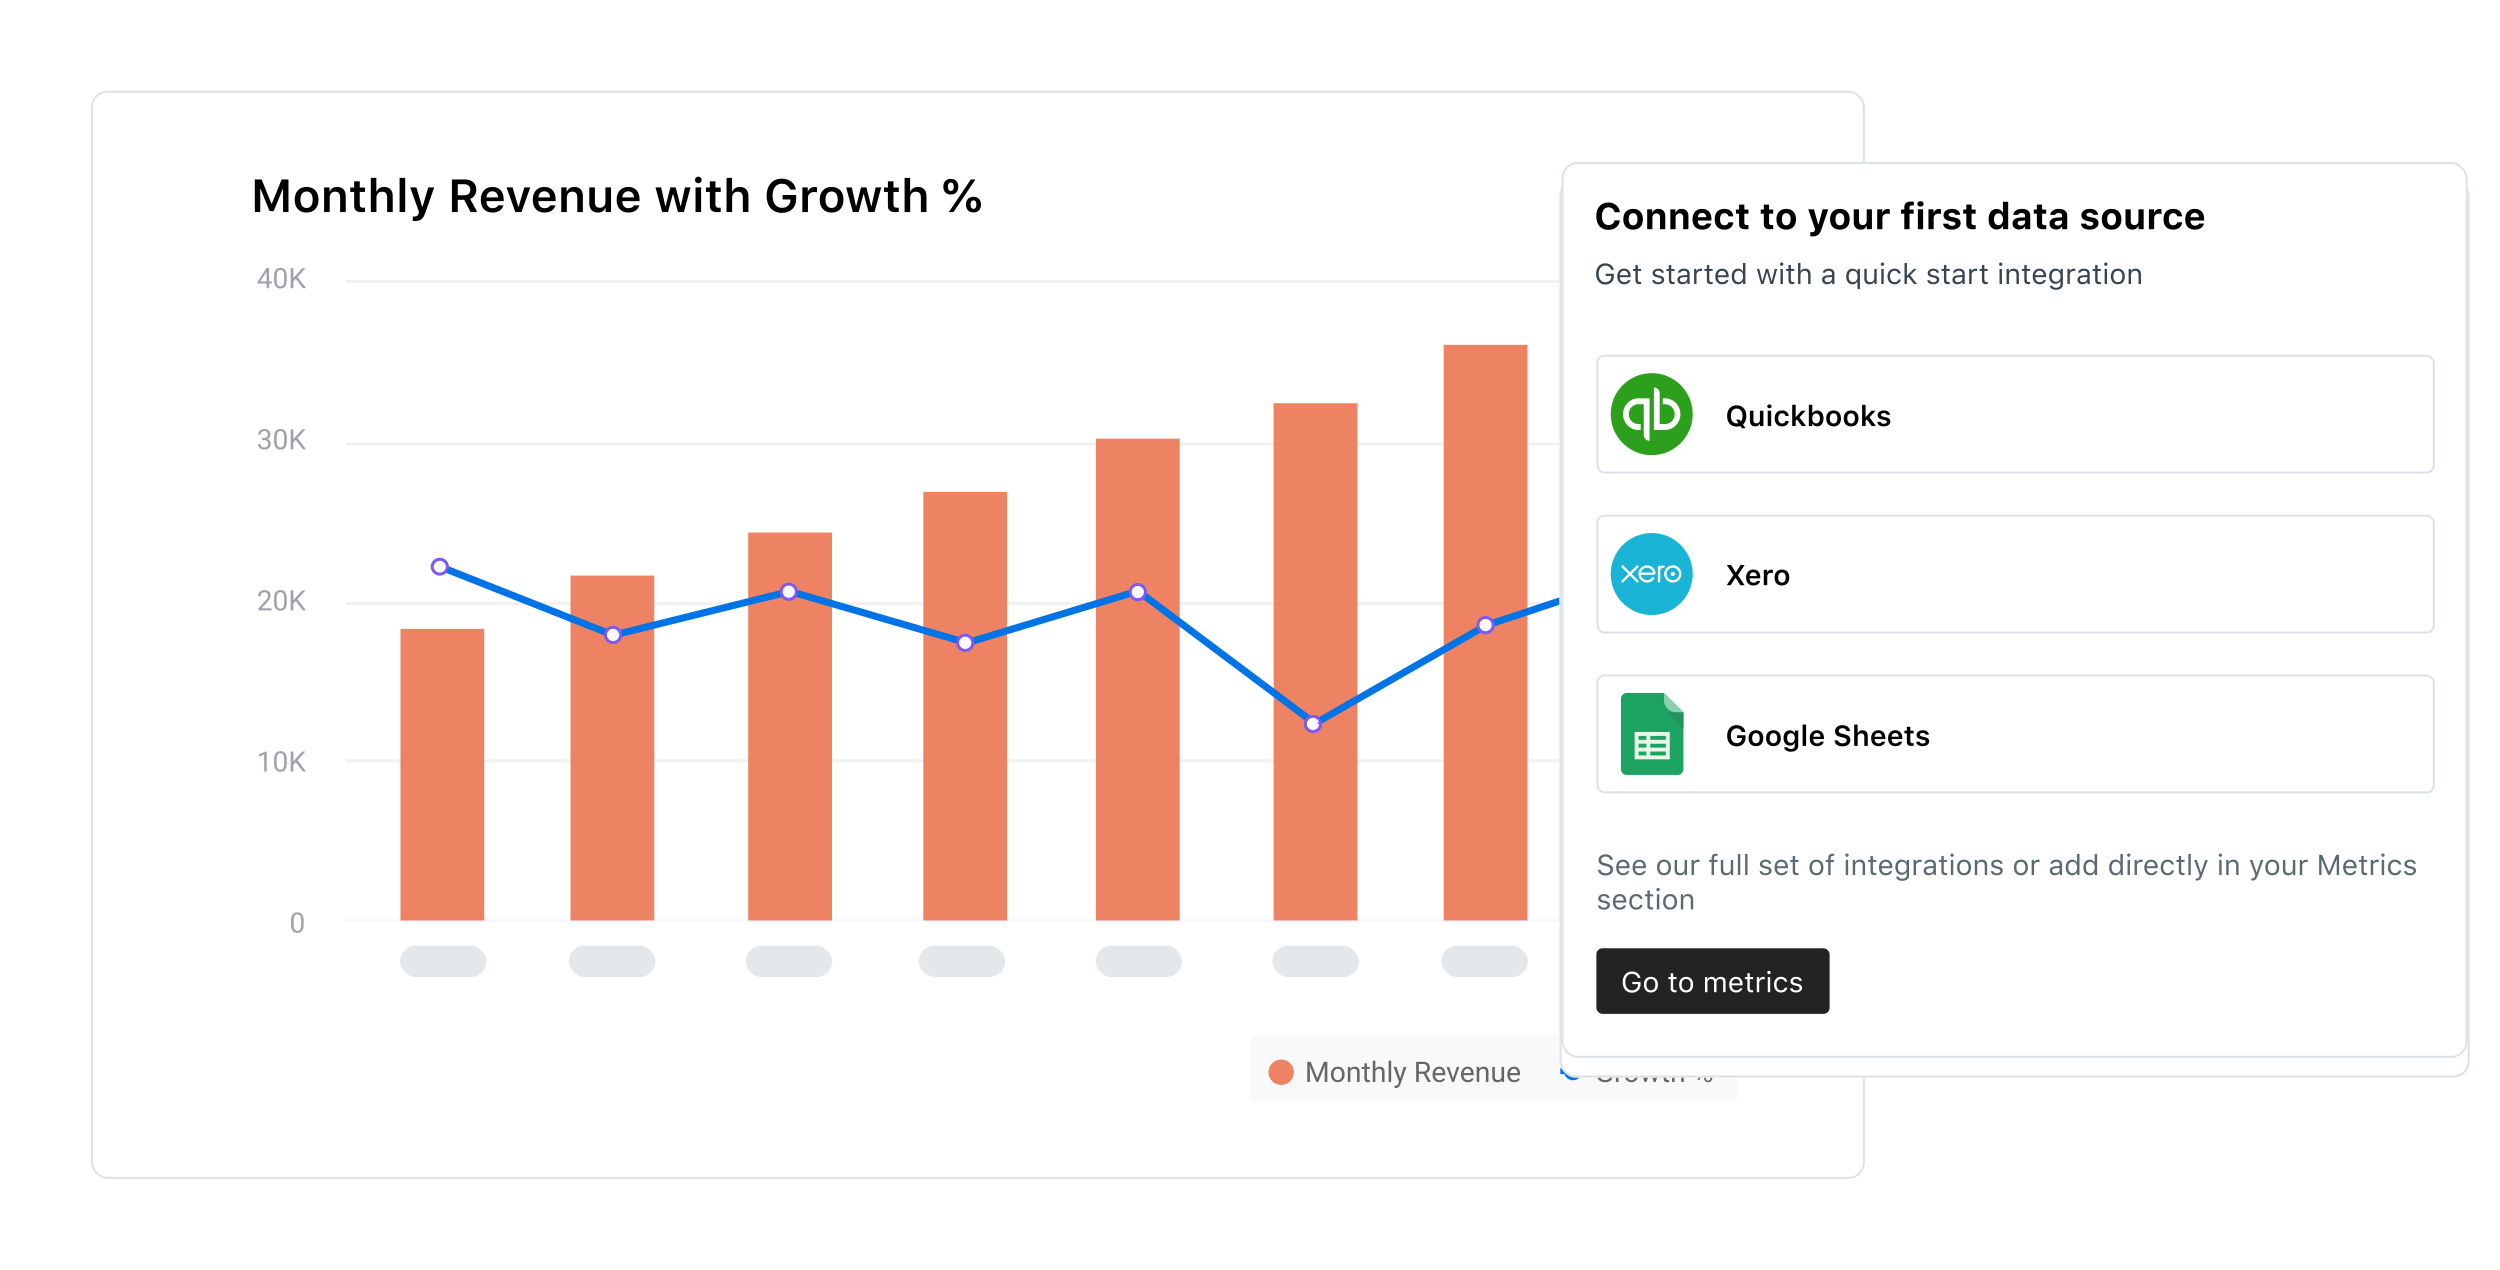 <svg xmlns="http://www.w3.org/2000/svg" width="1236" height="628" fill="none" viewBox="0 0 1236 628">
  <g filter="url(#a)">
    <rect width="876" height="537" x="45.5" y="30.5" fill="#fff" rx="7.5"/>
    <rect width="876" height="537" x="45.5" y="30.5" stroke="#DDE2E7" rx="7.5"/>
    <g clip-path="url(#b)">
      <path stroke="#F1F1F1" stroke-width="1.479" d="M171.001 440.242h611.155m-611.155-78.984h611.155m-611.155-77.73h611.155m-611.155-78.983h611.155m-611.155-80.237h611.155M171.001 440.242h689.258m-689.258-78.984h689.258m-689.258-77.73h689.258m-689.258-78.983h689.258m-689.258-80.237h689.258"/>
      <path stroke="#F7F7FC" stroke-width="1.479" d="M171.001 440.242h611.155"/>
      <path fill="#ED8362" d="M239.396 296.065h-41.413v144.176h41.413V296.065Zm84.08-26.327h-41.413v170.503h41.413V269.738Zm87.846-21.313h-41.413v191.816h41.413V248.425Zm86.59-20.059H456.5v211.876h41.412V228.366Zm85.336-26.328h-41.413v238.204h41.413V202.038Zm87.846-17.552h-41.413v255.756h41.413V184.486Zm84.081-28.835h-41.413v284.591h41.413V155.651Zm87.599-17.711h-40.798v303.075h40.798V137.94Z"/>
      <path stroke="#0074E6" stroke-width="3.5" d="m218.476 265.691 84.746 33.501 87.323-21.649 87.445 25.445 84.624-25.646 87.444 65.524 84.624-48.488 87.693-29.185"/>
      <path fill="#FBFBFB" stroke="#7F57F1" stroke-width="1.479" d="M221.2 265.35a3.767 3.767 0 0 1-7.53.002 3.766 3.766 0 0 1 7.53-.006v.004Zm85.665 33.718c0 .997-.396 1.954-1.102 2.659a3.767 3.767 0 0 1-6.428-2.657 3.763 3.763 0 0 1 6.425-2.664 3.758 3.758 0 0 1 1.105 2.658v.004Zm86.884-21.371a3.765 3.765 0 0 1-7.53.002 3.762 3.762 0 0 1 3.762-3.763 3.764 3.764 0 0 1 3.768 3.757v.004Zm87.222 25.264a3.762 3.762 0 0 1-3.764 3.761 3.768 3.768 0 0 1-3.766-3.759 3.763 3.763 0 0 1 6.425-2.664 3.758 3.758 0 0 1 1.105 2.658v.004Zm85.336-25.074a3.762 3.762 0 0 1-3.764 3.761 3.764 3.764 0 0 1-3.766-3.759 3.765 3.765 0 0 1 7.53-.006v.004Zm86.591 65.192a3.761 3.761 0 0 1-3.764 3.762 3.768 3.768 0 0 1-3.766-3.76 3.761 3.761 0 0 1 3.762-3.763c.998 0 1.956.395 2.663 1.1a3.76 3.76 0 0 1 1.105 2.658v.003Zm85.335-48.894c0 .997-.396 1.954-1.102 2.659a3.767 3.767 0 0 1-5.324.001 3.756 3.756 0 0 1-.002-5.318 3.764 3.764 0 0 1 6.428 2.654v.004Zm87.425-29.142a3.76 3.76 0 0 1-3.763 3.761 3.761 3.761 0 1 1-.004-7.522 3.763 3.763 0 0 1 3.767 3.758v.003Z"/>
      <path fill="#F9F9FB" d="M857.048 497.356H619.764c-1 0-1.811 1.096-1.811 2.447v28.134c0 1.352.811 2.447 1.811 2.447h237.284c1 0 1.811-1.095 1.811-2.447v-28.134c0-1.351-.811-2.447-1.811-2.447Z"/>
      <path fill="#666" d="M646.727 510.1h1.281l3.266 8.128 3.26-8.128h1.287l-4.054 9.97h-.999l-4.041-9.97Zm-.417 0h1.13l.184 6.081v3.889h-1.314v-9.97Zm8.792 0h1.13v9.97h-1.315v-3.889l.185-6.081Zm2.924 6.348v-.158c0-.534.078-1.029.233-1.486a3.53 3.53 0 0 1 .671-1.198 2.98 2.98 0 0 1 1.062-.794 3.29 3.29 0 0 1 1.397-.288c.52 0 .988.096 1.404.288.42.187.776.451 1.068.794.297.338.523.737.678 1.198.155.457.233.952.233 1.486v.158c0 .534-.078 1.029-.233 1.486a3.547 3.547 0 0 1-.678 1.198 3.104 3.104 0 0 1-1.062.795c-.41.187-.876.28-1.397.28a3.38 3.38 0 0 1-1.403-.28 3.18 3.18 0 0 1-1.069-.795 3.618 3.618 0 0 1-.671-1.198 4.597 4.597 0 0 1-.233-1.486Zm1.267-.158v.158c0 .37.044.719.13 1.048.087.324.217.611.391.862.178.251.399.45.664.596.265.142.573.212.924.212.347 0 .651-.07.911-.212.265-.146.484-.345.658-.596a2.77 2.77 0 0 0 .39-.862c.091-.329.137-.678.137-1.048v-.158c0-.365-.046-.71-.137-1.034a2.67 2.67 0 0 0-.397-.869 1.889 1.889 0 0 0-.658-.603 1.843 1.843 0 0 0-.917-.219c-.347 0-.653.073-.918.219-.26.146-.479.347-.657.603a2.747 2.747 0 0 0-.391.869c-.086.324-.13.669-.13 1.034Zm8.334-2.047v5.827h-1.267v-7.409h1.199l.068 1.582Zm-.301 1.842-.527-.021c.004-.506.079-.974.226-1.404.146-.433.351-.81.616-1.129a2.74 2.74 0 0 1 2.171-1.007c.365 0 .694.05.986.151.292.095.541.251.746.465.21.215.37.493.48.836.109.338.164.751.164 1.239v4.855h-1.274v-4.869c0-.388-.057-.698-.171-.931a1.053 1.053 0 0 0-.5-.513c-.219-.11-.488-.165-.808-.165-.315 0-.603.066-.863.199a2.061 2.061 0 0 0-.664.548 2.764 2.764 0 0 0-.582 1.746Zm9.888-3.424v.972h-4.006v-.972h4.006Zm-2.65-1.801h1.267v7.375c0 .251.039.441.116.568a.557.557 0 0 0 .302.254c.123.041.255.061.397.061.105 0 .214-.009.329-.027.118-.023.207-.041.267-.055l.006 1.034c-.1.032-.232.062-.397.089-.16.032-.354.048-.582.048-.31 0-.596-.061-.856-.185a1.373 1.373 0 0 1-.623-.616c-.151-.292-.226-.685-.226-1.178v-7.368Zm5.403-1.308v10.518H678.7v-10.518h1.267Zm-.301 6.533-.528-.021a4.48 4.48 0 0 1 .226-1.404c.147-.433.352-.81.617-1.129a2.74 2.74 0 0 1 2.171-1.007c.365 0 .693.05.986.151.292.095.541.251.746.465.21.215.37.493.479.836.11.338.165.751.165 1.239v4.855h-1.274v-4.869c0-.388-.057-.698-.171-.931a1.053 1.053 0 0 0-.5-.513c-.219-.11-.489-.165-.808-.165-.315 0-.603.066-.863.199a2.05 2.05 0 0 0-.664.548 2.74 2.74 0 0 0-.432.801c-.1.297-.15.612-.15.945Zm8.135-6.533v10.518h-1.274v-10.518h1.274Zm4.116 9.751 2.061-6.642h1.356l-2.972 8.553c-.069.183-.16.379-.274.589-.11.214-.251.418-.425.609a2.012 2.012 0 0 1-.63.466 1.899 1.899 0 0 1-.869.185 2.33 2.33 0 0 1-.384-.041 3.661 3.661 0 0 1-.329-.069l-.006-1.027c.036.005.093.009.171.014a2.031 2.031 0 0 0 .904-.103c.201-.073.369-.199.506-.377.142-.173.263-.413.363-.719l.528-1.438Zm-1.514-6.642 1.925 5.752.328 1.335-.911.466-2.725-7.553h1.383Zm9.745-2.561h3.301c.748 0 1.381.114 1.896.342.521.228.916.566 1.185 1.014.274.442.411.988.411 1.636 0 .457-.094.875-.281 1.253a2.656 2.656 0 0 1-.794.959c-.343.26-.753.454-1.233.582l-.37.144h-3.102l-.013-1.075h2.342c.474 0 .869-.082 1.184-.247.315-.169.553-.394.712-.678.16-.283.24-.595.24-.938 0-.383-.075-.719-.226-1.006a1.51 1.51 0 0 0-.712-.665c-.32-.159-.733-.239-1.239-.239h-1.98v8.888h-1.321v-9.97Zm5.827 9.97-2.424-4.519 1.377-.007 2.458 4.444v.082h-1.411Zm5.698.137c-.516 0-.984-.086-1.404-.26a3.19 3.19 0 0 1-1.075-.746 3.328 3.328 0 0 1-.685-1.137 4.164 4.164 0 0 1-.24-1.438v-.288c0-.602.089-1.139.268-1.609.178-.475.42-.877.725-1.205a3.11 3.11 0 0 1 1.041-.747 2.99 2.99 0 0 1 1.206-.253c.529 0 .986.091 1.369.274.388.182.705.438.952.767.246.324.429.707.548 1.15.118.439.178.918.178 1.438v.569h-5.533v-1.034h4.266v-.096a3.176 3.176 0 0 0-.205-.959 1.735 1.735 0 0 0-.548-.767c-.251-.201-.594-.301-1.027-.301a1.717 1.717 0 0 0-1.418.719 2.694 2.694 0 0 0-.404.87 4.397 4.397 0 0 0-.144 1.184v.288c0 .351.048.682.144.993.1.306.244.575.431.808.192.233.423.415.692.548.274.132.584.198.931.198.448 0 .827-.091 1.137-.274.311-.182.582-.427.815-.732l.767.609c-.16.242-.363.473-.61.692a2.91 2.91 0 0 1-.91.534c-.356.137-.779.205-1.267.205Zm6.519-1.28 2.027-6.266h1.294l-2.664 7.409H718l.192-1.143Zm-1.691-6.266 2.088 6.3.144 1.109h-.849l-2.684-7.409h1.301Zm9.21 7.546c-.516 0-.984-.086-1.404-.26a3.19 3.19 0 0 1-1.075-.746 3.328 3.328 0 0 1-.685-1.137 4.188 4.188 0 0 1-.239-1.438v-.288c0-.602.089-1.139.267-1.609.178-.475.42-.877.726-1.205a3.097 3.097 0 0 1 1.04-.747c.389-.169.79-.253 1.206-.253.529 0 .986.091 1.369.274.388.182.706.438.952.767.247.324.429.707.548 1.15.119.439.178.918.178 1.438v.569h-5.533v-1.034h4.266v-.096a3.176 3.176 0 0 0-.205-.959 1.727 1.727 0 0 0-.548-.767c-.251-.201-.594-.301-1.027-.301a1.717 1.717 0 0 0-1.418.719 2.694 2.694 0 0 0-.404.87 4.397 4.397 0 0 0-.144 1.184v.288c0 .351.048.682.144.993.101.306.244.575.432.808.191.233.422.415.691.548.274.132.585.198.932.198.447 0 .826-.091 1.136-.274.311-.182.582-.427.815-.732l.767.609c-.16.242-.363.473-.609.692-.247.219-.55.397-.911.534-.356.137-.778.205-1.267.205Zm5.629-5.964v5.827h-1.267v-7.409h1.199l.068 1.582Zm-.301 1.842-.528-.021a4.48 4.48 0 0 1 .226-1.404c.146-.433.352-.81.617-1.129a2.74 2.74 0 0 1 2.171-1.007c.365 0 .693.05.986.151.292.095.541.251.746.465.21.215.37.493.479.836.11.338.165.751.165 1.239v4.855h-1.274v-4.869c0-.388-.057-.698-.171-.931a1.053 1.053 0 0 0-.5-.513c-.219-.11-.489-.165-.808-.165-.315 0-.603.066-.863.199a2.05 2.05 0 0 0-.664.548 2.74 2.74 0 0 0-.432.801c-.1.297-.15.612-.15.945Zm11.319 2.273v-5.697h1.274v7.409h-1.212l-.062-1.712Zm.24-1.561.527-.014c0 .493-.052.95-.157 1.37a2.959 2.959 0 0 1-.493 1.082 2.347 2.347 0 0 1-.897.719c-.37.169-.82.253-1.349.253-.361 0-.692-.052-.993-.157a1.98 1.98 0 0 1-.767-.486 2.21 2.21 0 0 1-.5-.856c-.114-.352-.171-.774-.171-1.267v-4.78h1.266v4.793c0 .334.037.61.11.829.078.215.18.386.308.514.133.123.279.21.438.26.165.05.334.075.507.075.539 0 .966-.103 1.281-.308.315-.21.541-.491.678-.842.141-.356.212-.751.212-1.185Zm6.04 3.41c-.516 0-.984-.086-1.404-.26a3.19 3.19 0 0 1-1.075-.746 3.328 3.328 0 0 1-.685-1.137 4.164 4.164 0 0 1-.24-1.438v-.288c0-.602.089-1.139.267-1.609.179-.475.42-.877.726-1.205a3.11 3.11 0 0 1 1.041-.747c.388-.169.79-.253 1.205-.253.53 0 .987.091 1.37.274.388.182.705.438.952.767.246.324.429.707.548 1.15.118.439.178.918.178 1.438v.569h-5.533v-1.034h4.266v-.096a3.147 3.147 0 0 0-.206-.959 1.725 1.725 0 0 0-.547-.767c-.251-.201-.594-.301-1.028-.301a1.716 1.716 0 0 0-1.417.719 2.673 2.673 0 0 0-.404.87 4.397 4.397 0 0 0-.144 1.184v.288c0 .351.048.682.144.993.1.306.244.575.431.808.192.233.423.415.692.548.274.132.584.198.931.198.448 0 .827-.091 1.137-.274.31-.182.582-.427.815-.732l.767.609c-.16.242-.363.473-.61.692a2.91 2.91 0 0 1-.91.534c-.356.137-.779.205-1.267.205Zm48.271-5.101v3.65c-.123.182-.319.388-.588.616-.27.224-.642.42-1.117.589-.47.164-1.077.246-1.821.246a4.375 4.375 0 0 1-1.678-.315 3.784 3.784 0 0 1-1.322-.931 4.374 4.374 0 0 1-.862-1.493c-.201-.589-.302-1.255-.302-1.999v-.774c0-.744.087-1.409.26-1.993.178-.584.439-1.08.781-1.486a3.279 3.279 0 0 1 1.26-.931c.498-.215 1.068-.322 1.712-.322.763 0 1.399.132 1.911.397.516.26.917.621 1.205 1.082.292.461.479.986.561 1.575h-1.321a2.784 2.784 0 0 0-.356-.986 1.907 1.907 0 0 0-.747-.712c-.324-.183-.742-.274-1.253-.274-.461 0-.86.084-1.198.253a2.206 2.206 0 0 0-.836.726 3.408 3.408 0 0 0-.493 1.144 6.636 6.636 0 0 0-.157 1.513v.788c0 .575.066 1.088.198 1.54a3.5 3.5 0 0 0 .582 1.158c.251.315.551.554.897.719.352.164.74.246 1.165.246.47 0 .851-.039 1.143-.116.292-.082.521-.178.685-.288.164-.114.29-.221.377-.322v-2.232h-2.308v-1.068h3.622Zm3.267-1.281v6.245h-1.267v-7.409h1.233l.034 1.164Zm2.314-1.205-.006 1.178a1.76 1.76 0 0 0-.302-.041 2.94 2.94 0 0 0-.315-.014c-.292 0-.55.046-.774.137a1.606 1.606 0 0 0-.568.383 1.872 1.872 0 0 0-.37.589c-.086.224-.143.47-.171.74l-.356.205c0-.447.043-.867.13-1.26a3.44 3.44 0 0 1 .418-1.041 2.04 2.04 0 0 1 .712-.712c.292-.173.639-.26 1.041-.26.091 0 .196.011.315.034a.9.9 0 0 1 .246.062Zm.699 3.828v-.158c0-.534.078-1.029.233-1.486a3.53 3.53 0 0 1 .671-1.198 2.985 2.985 0 0 1 1.061-.794 3.293 3.293 0 0 1 1.397-.288c.521 0 .989.096 1.404.288.42.187.776.451 1.068.794.297.338.523.737.678 1.198.156.457.233.952.233 1.486v.158a4.57 4.57 0 0 1-.233 1.486 3.547 3.547 0 0 1-.678 1.198 3.11 3.11 0 0 1-1.061.795c-.411.187-.877.28-1.397.28s-.988-.093-1.404-.28a3.185 3.185 0 0 1-1.068-.795 3.618 3.618 0 0 1-.671-1.198 4.597 4.597 0 0 1-.233-1.486Zm1.267-.158v.158c0 .37.043.719.13 1.048.087.324.217.611.39.862.178.251.4.45.664.596.265.142.573.212.925.212.347 0 .651-.07.911-.212.265-.146.484-.345.657-.596.174-.251.304-.538.39-.862.092-.329.137-.678.137-1.048v-.158c0-.365-.045-.71-.137-1.034a2.65 2.65 0 0 0-.397-.869 1.877 1.877 0 0 0-.657-.603 1.845 1.845 0 0 0-.918-.219c-.347 0-.653.073-.917.219-.261.146-.48.347-.658.603a2.768 2.768 0 0 0-.39.869c-.087.324-.13.669-.13 1.034Zm8.943 2.466 1.904-6.095h.835l-.164 1.212-1.938 6.197h-.815l.178-1.314Zm-1.28-6.095 1.623 6.163.116 1.246h-.856l-2.15-7.409h1.267Zm5.841 6.115 1.547-6.115h1.261l-2.151 7.409h-.849l.192-1.294Zm-1.637-6.115 1.863 5.992.212 1.417h-.808l-1.993-6.211-.164-1.198h.89Zm8.848 0v.972h-4.006v-.972h4.006Zm-2.65-1.801h1.266v7.375c0 .251.039.441.117.568a.555.555 0 0 0 .301.254c.123.041.256.061.397.061.105 0 .215-.009.329-.027a7.32 7.32 0 0 0 .267-.055l.007 1.034c-.1.032-.233.062-.397.089-.16.032-.354.048-.582.048-.311 0-.596-.061-.856-.185a1.368 1.368 0 0 1-.623-.616c-.151-.292-.226-.685-.226-1.178v-7.368Zm5.403-1.308v10.518h-1.267v-10.518h1.267Zm-.302 6.533-.527-.021a4.48 4.48 0 0 1 .226-1.404c.146-.433.351-.81.616-1.129a2.74 2.74 0 0 1 2.171-1.007c.365 0 .694.05.986.151.292.095.541.251.747.465.21.215.369.493.479.836.109.338.164.751.164 1.239v4.855h-1.273v-4.869c0-.388-.058-.698-.172-.931a1.049 1.049 0 0 0-.5-.513c-.219-.11-.488-.165-.808-.165-.315 0-.602.066-.862.199a2.065 2.065 0 0 0-.665.548c-.182.232-.326.5-.431.801a2.915 2.915 0 0 0-.151.945Zm9.991-3.541v-.527c0-.379.083-.723.247-1.034.164-.31.399-.559.705-.746.306-.187.669-.281 1.089-.281.429 0 .794.094 1.096.281.306.187.541.436.705.746.164.311.247.655.247 1.034v.527c0 .37-.083.71-.247 1.021-.16.31-.393.559-.698.746-.302.187-.665.281-1.089.281-.425 0-.792-.094-1.103-.281a1.906 1.906 0 0 1-.705-.746 2.155 2.155 0 0 1-.247-1.021Zm.952-.527v.527c0 .21.039.409.117.596.082.187.205.34.369.459.165.114.37.171.617.171.246 0 .449-.057.609-.171.16-.119.279-.272.356-.459.078-.187.117-.386.117-.596v-.527c0-.214-.041-.415-.124-.602a.994.994 0 0 0-.363-.459c-.159-.119-.362-.178-.609-.178a1.01 1.01 0 0 0-.609.178c-.16.114-.281.267-.363.459a1.55 1.55 0 0 0-.117.602Zm3.904 6.143v-.534c0-.375.082-.717.246-1.028.164-.31.399-.559.705-.746.306-.187.669-.281 1.089-.281.429 0 .795.094 1.096.281.306.187.541.436.705.746.165.311.247.653.247 1.028v.534c0 .374-.082.716-.247 1.027a1.86 1.86 0 0 1-.698.746c-.302.188-.665.281-1.089.281-.425 0-.79-.093-1.096-.281a1.96 1.96 0 0 1-.712-.746 2.167 2.167 0 0 1-.246-1.027Zm.951-.534v.534c0 .21.039.411.117.602.082.188.205.34.37.459.164.114.369.171.616.171.246 0 .45-.057.609-.171.165-.119.286-.271.363-.459a1.55 1.55 0 0 0 .117-.602v-.534a1.47 1.47 0 0 0-.124-.603 1.001 1.001 0 0 0-.363-.452c-.159-.119-.365-.178-.616-.178a1.01 1.01 0 0 0-.972.63 1.55 1.55 0 0 0-.117.603Zm1.404-6.109-4.869 7.793-.712-.452 4.869-7.793.712.452Z"/>
      <path fill="#ED8362" d="M639.699 515.282a6.272 6.272 0 0 0-6.275-6.269 6.273 6.273 0 0 0-6.275 6.269 6.272 6.272 0 0 0 6.275 6.268 6.271 6.271 0 0 0 6.275-6.268Z"/>
      <path stroke="#0074E6" stroke-width="2.959" d="M771.434 514.717h12.549"/>
      <path fill="#FBFBFB" stroke="#0074E6" stroke-width="1.479" d="M781.474 514.717a3.762 3.762 0 0 1-3.764 3.761 3.761 3.761 0 1 1-.004-7.522 3.766 3.766 0 0 1 3.768 3.757v.004Z"/>
      <path fill="#9FA1AB" d="M150.134 440.511v1.508c0 .811-.073 1.494-.217 2.051-.145.557-.354 1.006-.625 1.345-.272.34-.6.587-.985.741a3.52 3.52 0 0 1-1.291.224c-.38 0-.731-.048-1.053-.143a2.479 2.479 0 0 1-.869-.455 2.768 2.768 0 0 1-.653-.829 4.434 4.434 0 0 1-.414-1.236 8.913 8.913 0 0 1-.143-1.698v-1.508c0-.811.073-1.49.218-2.038.149-.548.36-.987.631-1.318.272-.335.598-.575.979-.72a3.637 3.637 0 0 1 1.29-.217c.385 0 .739.047 1.06.142.326.091.616.238.87.442.253.199.468.466.645.801.181.331.319.736.414 1.216a8.81 8.81 0 0 1 .143 1.692Zm-1.264 1.712V440.3c0-.444-.027-.833-.081-1.168-.05-.34-.125-.63-.224-.87a1.73 1.73 0 0 0-.381-.584 1.34 1.34 0 0 0-.523-.326 1.885 1.885 0 0 0-.659-.109c-.299 0-.563.057-.794.17a1.435 1.435 0 0 0-.585.523c-.154.24-.271.555-.353.945a7.078 7.078 0 0 0-.122 1.419v1.923c0 .443.025.835.075 1.175.054.34.133.634.237.883.105.245.231.446.381.605.149.158.321.276.516.353.199.072.419.108.659.108.308 0 .577-.058.808-.176a1.46 1.46 0 0 0 .578-.55c.158-.254.276-.578.353-.972.077-.398.115-.874.115-1.426Zm-17-85.578v9.945h-1.256v-8.376l-2.534.924v-1.135l3.593-1.358h.197Zm9.905 4.212v1.508c0 .81-.073 1.494-.218 2.051-.145.557-.353 1.005-.625 1.345-.271.34-.6.587-.985.741a3.51 3.51 0 0 1-1.29.224c-.381 0-.732-.048-1.053-.143a2.5 2.5 0 0 1-.87-.455 2.766 2.766 0 0 1-.652-.829 4.445 4.445 0 0 1-.414-1.236 8.92 8.92 0 0 1-.143-1.698v-1.508c0-.811.072-1.49.217-2.038.15-.548.36-.988.632-1.318.272-.335.598-.575.978-.72a3.642 3.642 0 0 1 1.291-.218c.385 0 .738.048 1.06.143.326.091.616.238.869.442.254.199.469.466.646.801.181.331.319.736.414 1.216a8.81 8.81 0 0 1 .143 1.692Zm-1.264 1.711v-1.922c0-.444-.027-.833-.081-1.168a3.66 3.66 0 0 0-.225-.87 1.704 1.704 0 0 0-.38-.584 1.336 1.336 0 0 0-.523-.326 1.867 1.867 0 0 0-.659-.109c-.299 0-.564.057-.795.17a1.433 1.433 0 0 0-.584.523c-.154.24-.272.555-.353.944-.082.39-.122.863-.122 1.42v1.922c0 .444.024.836.074 1.176.055.339.134.634.238.883.104.244.231.446.38.604.15.159.322.276.517.353.199.073.419.109.659.109.308 0 .577-.059.808-.176a1.46 1.46 0 0 0 .577-.551c.159-.253.277-.577.354-.971.077-.399.115-.874.115-1.427Zm4.517-5.869v9.891h-1.311v-9.891h1.311Zm5.971 0-4.109 4.613-2.31 2.398-.217-1.4 1.739-1.915 3.322-3.696h1.575Zm-1.263 9.891-3.661-4.823.781-1.04 4.442 5.863h-1.562Zm-15.515-80.687v1.033h-6.474v-.904l3.24-3.607c.399-.444.707-.82.924-1.128.222-.312.376-.591.462-.835.091-.249.136-.503.136-.761 0-.326-.068-.62-.204-.883a1.53 1.53 0 0 0-.584-.639c-.258-.158-.571-.237-.937-.237-.44 0-.807.086-1.101.258-.29.167-.507.403-.652.706a2.4 2.4 0 0 0-.217 1.046h-1.257c0-.557.122-1.066.367-1.528a2.703 2.703 0 0 1 1.087-1.101c.48-.276 1.071-.414 1.773-.414.624 0 1.159.111 1.603.333.443.217.783.525 1.019.924.24.394.36.856.36 1.386 0 .289-.05.584-.15.883a4.45 4.45 0 0 1-.401.883 6.741 6.741 0 0 1-.591.869c-.221.286-.459.566-.713.843l-2.649 2.873h4.959Zm7.554-4.701v1.508c0 .811-.073 1.495-.218 2.052-.145.557-.353 1.005-.625 1.345-.271.339-.6.586-.985.74-.38.15-.81.224-1.29.224-.381 0-.732-.047-1.053-.142a2.5 2.5 0 0 1-.87-.455 2.766 2.766 0 0 1-.652-.829 4.456 4.456 0 0 1-.414-1.236 8.924 8.924 0 0 1-.143-1.699v-1.508c0-.81.072-1.49.217-2.038.15-.548.36-.987.632-1.317a2.3 2.3 0 0 1 .978-.721 3.665 3.665 0 0 1 1.291-.217c.385 0 .738.048 1.06.143a2.375 2.375 0 0 1 1.515 1.243c.181.33.319.736.414 1.216.095.48.143 1.044.143 1.691Zm-1.264 1.712v-1.922c0-.444-.027-.834-.081-1.169a3.664 3.664 0 0 0-.225-.869 1.704 1.704 0 0 0-.38-.584 1.325 1.325 0 0 0-.523-.326 1.867 1.867 0 0 0-.659-.109c-.299 0-.564.056-.795.17a1.426 1.426 0 0 0-.584.523c-.154.24-.272.554-.353.944a7.015 7.015 0 0 0-.122 1.42v1.922c0 .444.024.836.074 1.175.055.34.134.634.238.883.104.245.231.446.38.605.15.158.322.276.517.353.199.073.419.109.659.109.308 0 .577-.059.808-.177.231-.117.423-.301.577-.55.159-.254.277-.577.354-.971.077-.399.115-.874.115-1.427Zm4.517-5.869v9.891h-1.311v-9.891h1.311Zm5.971 0-4.109 4.612-2.31 2.398-.217-1.399 1.739-1.916 3.322-3.695h1.575Zm-1.263 9.891-3.661-4.823.781-1.04 4.442 5.863h-1.562Zm-20.162-85.218h.897c.439 0 .802-.073 1.087-.218a1.49 1.49 0 0 0 .645-.604c.145-.258.218-.548.218-.87 0-.38-.064-.699-.191-.957a1.272 1.272 0 0 0-.57-.585c-.254-.131-.575-.197-.965-.197-.353 0-.665.071-.937.211-.267.136-.478.33-.632.584a1.741 1.741 0 0 0-.224.897h-1.257c0-.503.127-.96.381-1.372a2.723 2.723 0 0 1 1.066-.985c.462-.245.996-.367 1.603-.367.598 0 1.121.106 1.569.319.449.208.797.521 1.047.937.249.413.373.927.373 1.543 0 .249-.059.516-.176.801a2.385 2.385 0 0 1-.537.788c-.24.245-.553.446-.938.605-.384.154-.846.231-1.385.231h-1.074v-.761Zm0 1.032v-.754h1.074c.629 0 1.15.075 1.562.224.412.15.736.349.971.598.24.249.408.523.503.822.1.295.15.589.15.883 0 .462-.08.872-.238 1.23a2.507 2.507 0 0 1-.659.91 2.82 2.82 0 0 1-.992.564c-.38.127-.795.19-1.243.19-.43 0-.836-.061-1.216-.183a3.166 3.166 0 0 1-.999-.53 2.491 2.491 0 0 1-.679-.863 2.713 2.713 0 0 1-.244-1.175h1.256c0 .344.075.645.225.903.153.259.371.46.652.605.285.14.62.211 1.005.211.385 0 .716-.066.992-.197.281-.136.496-.34.645-.612.154-.272.231-.613.231-1.026 0-.412-.086-.749-.258-1.012a1.517 1.517 0 0 0-.734-.591c-.312-.131-.681-.197-1.107-.197h-.897Zm12.201-1.202v1.508c0 .811-.073 1.494-.218 2.051-.145.558-.353 1.006-.625 1.346-.271.339-.6.586-.985.74a3.51 3.51 0 0 1-1.29.224c-.381 0-.732-.047-1.053-.143a2.483 2.483 0 0 1-.87-.455 2.773 2.773 0 0 1-.652-.828 4.452 4.452 0 0 1-.414-1.237 8.905 8.905 0 0 1-.143-1.698v-1.508c0-.811.072-1.49.217-2.038.15-.548.36-.987.632-1.318.272-.335.598-.575.978-.72a3.642 3.642 0 0 1 1.291-.217c.385 0 .738.047 1.06.142.326.091.616.238.869.442.254.199.469.466.646.802.181.33.319.735.414 1.216.095.48.143 1.043.143 1.691Zm-1.264 1.712v-1.923c0-.443-.027-.833-.081-1.168a3.66 3.66 0 0 0-.225-.87 1.714 1.714 0 0 0-.38-.584 1.348 1.348 0 0 0-.523-.326 1.89 1.89 0 0 0-.659-.108c-.299 0-.564.056-.795.169a1.433 1.433 0 0 0-.584.523c-.154.24-.272.555-.353.945a7.005 7.005 0 0 0-.122 1.419v1.923c0 .444.024.835.074 1.175.055.34.134.634.238.883.104.245.231.446.38.605.15.158.322.276.517.353.199.072.419.109.659.109.308 0 .577-.059.808-.177.231-.118.423-.301.577-.55.159-.254.277-.578.354-.972.077-.398.115-.874.115-1.426Zm4.517-5.869v9.89h-1.311v-9.89h1.311Zm5.971 0-4.109 4.612-2.31 2.398-.217-1.399 1.739-1.916 3.322-3.695h1.575Zm-1.263 9.89-3.661-4.823.781-1.039 4.442 5.862h-1.562Zm-15.312-82.983v1.033h-7.146v-.741l4.429-6.854h1.026l-1.101 1.984-2.928 4.578h5.72Zm-1.379-6.562v9.891h-1.257v-9.891h1.257Zm8.729 4.158v1.508c0 .81-.072 1.494-.217 2.051-.145.557-.354 1.006-.625 1.345-.272.34-.6.587-.985.741a3.52 3.52 0 0 1-1.291.224c-.38 0-.731-.048-1.053-.143a2.504 2.504 0 0 1-.869-.455 2.75 2.75 0 0 1-.652-.829 4.4 4.4 0 0 1-.415-1.236 8.927 8.927 0 0 1-.142-1.698v-1.508c0-.811.072-1.49.217-2.038.149-.548.36-.987.632-1.318.271-.335.597-.575.978-.72a3.638 3.638 0 0 1 1.291-.218c.384 0 .738.048 1.059.143.326.091.616.238.87.442.253.199.468.466.645.801.181.331.319.736.414 1.216a8.73 8.73 0 0 1 .143 1.692Zm-1.263 1.711v-1.922c0-.444-.028-.833-.082-1.168-.05-.34-.124-.63-.224-.87s-.227-.435-.38-.584a1.352 1.352 0 0 0-.524-.326 1.861 1.861 0 0 0-.658-.109c-.299 0-.564.057-.795.17a1.426 1.426 0 0 0-.584.523c-.154.24-.272.555-.354.944-.081.39-.122.863-.122 1.42v1.922c0 .444.025.836.075 1.176.054.339.133.634.238.883.104.244.23.446.38.604.149.159.321.277.516.354.199.072.419.108.659.108.308 0 .578-.059.808-.176.231-.118.424-.301.578-.551.158-.253.276-.577.353-.971.077-.398.116-.874.116-1.427Zm4.517-5.869v9.891h-1.311v-9.891h1.311Zm5.971 0-4.11 4.613-2.309 2.398-.218-1.4 1.739-1.915 3.322-3.696h1.576Zm-1.263 9.891-3.662-4.823.781-1.039 4.443 5.862h-1.562Z"/>
      <rect width="42.741" height="15.542" x="197.769" y="452.672" fill="#E5E8EB" rx="7.771"/>
      <rect width="42.741" height="15.542" x="281.309" y="452.672" fill="#E5E8EB" rx="7.771"/>
      <rect width="42.741" height="15.542" x="368.733" y="452.672" fill="#E5E8EB" rx="7.771"/>
      <rect width="42.741" height="15.542" x="454.217" y="452.672" fill="#E5E8EB" rx="7.771"/>
      <rect width="42.741" height="15.542" x="712.607" y="452.672" fill="#E5E8EB" rx="7.771"/>
      <rect width="42.741" height="15.542" x="800.033" y="452.672" fill="#E5E8EB" rx="7.771"/>
      <rect width="42.741" height="15.542" x="629.067" y="452.672" fill="#E5E8EB" rx="7.771"/>
      <rect width="42.741" height="15.542" x="541.642" y="452.672" fill="#E5E8EB" rx="7.771"/>
    </g>
    <path fill="#000" d="M142.619 90V73.892h-3.371l-4.844 11.956h-.201l-4.845-11.956h-3.371V90h2.679V78.58h.156l4.454 10.918h2.054l4.454-10.917h.156V90h2.679Zm8.953.246c3.65 0 5.871-2.39 5.871-6.352 0-3.94-2.232-6.33-5.871-6.33-3.628 0-5.872 2.4-5.872 6.33 0 3.963 2.21 6.352 5.872 6.352Zm0-2.266c-1.931 0-3.037-1.496-3.037-4.075 0-2.578 1.106-4.074 3.037-4.074 1.92 0 3.025 1.496 3.025 4.074 0 2.579-1.094 4.075-3.025 4.075Zm8.662 2.02h2.768v-7.11c0-1.831 1.038-2.981 2.69-2.981 1.686 0 2.467.949 2.467 2.846V90h2.769v-7.892c0-2.902-1.485-4.543-4.209-4.543-1.819 0-3.047.826-3.627 2.188h-.19v-1.954h-2.668V90Zm14.857-15.192v3.07h-1.931v2.154h1.931v6.73c0 2.356 1.117 3.294 3.918 3.294.536 0 1.05-.045 1.452-.123v-2.12c-.335.033-.547.055-.938.055-1.161 0-1.674-.547-1.674-1.764v-6.072h2.612v-2.155h-2.612v-3.07h-2.758ZM183.341 90h2.768v-7.088c0-1.786 1.016-2.98 2.835-2.98 1.608 0 2.456.96 2.456 2.846V90h2.768v-7.87c0-2.902-1.585-4.554-4.197-4.554-1.819 0-3.125.826-3.706 2.199h-.201v-6.698h-2.723V90Zm14.221 0h2.768V73.077h-2.768V90Zm7.613 4.42c2.735 0 4.041-.993 5.079-3.996l4.409-12.625h-2.925l-2.846 9.578h-.19l-2.858-9.578h-3.036l4.365 12.246-.145.569c-.357 1.15-1.016 1.596-2.188 1.596-.19 0-.603-.011-.759-.033v2.199c.178.033.926.044 1.094.044Zm21.142-10.481h3.192L232.668 90h3.293l-3.516-6.497c1.92-.692 3.036-2.467 3.036-4.599 0-3.08-2.121-5.012-5.503-5.012h-6.541V90h2.88v-6.061Zm0-7.714h3.259c1.831 0 2.947 1.038 2.947 2.735 0 1.73-1.049 2.724-2.88 2.724h-3.326v-5.459Zm19.947 10.437c-.401.916-1.35 1.43-2.723 1.43-1.82 0-2.992-1.296-3.059-3.36v-.146h8.528v-.882c0-3.828-2.087-6.14-5.57-6.14-3.538 0-5.737 2.468-5.737 6.386 0 3.907 2.165 6.296 5.76 6.296 2.88 0 4.922-1.385 5.425-3.584h-2.624Zm-2.835-6.943c1.663 0 2.757 1.172 2.813 3.025h-5.749c.123-1.83 1.284-3.025 2.936-3.025Zm18.72-1.92h-2.925l-2.802 9.488h-.189l-2.824-9.488h-2.97L254.782 90h3.047l4.32-12.2Zm9.812 8.863c-.402.916-1.351 1.43-2.724 1.43-1.819 0-2.991-1.296-3.058-3.36v-.146h8.528v-.882c0-3.828-2.088-6.14-5.57-6.14-3.539 0-5.738 2.468-5.738 6.386 0 3.907 2.166 6.296 5.76 6.296 2.88 0 4.923-1.385 5.425-3.584h-2.623Zm-2.835-6.943c1.663 0 2.757 1.172 2.812 3.025h-5.748c.123-1.83 1.283-3.025 2.936-3.025ZM277.486 90h2.769v-7.11c0-1.831 1.038-2.981 2.69-2.981 1.685 0 2.467.949 2.467 2.846V90h2.768v-7.892c0-2.902-1.485-4.543-4.208-4.543-1.82 0-3.048.826-3.628 2.188h-.19v-1.954h-2.668V90Zm24.603-12.2h-2.769v7.11c0 1.842-.982 2.958-2.779 2.958-1.652 0-2.422-.915-2.422-2.813v-7.256h-2.769v7.926c0 2.857 1.563 4.52 4.231 4.52 1.864 0 3.059-.792 3.65-2.187h.19V90h2.668V77.8Zm11.352 8.862c-.402.916-1.35 1.43-2.723 1.43-1.82 0-2.992-1.296-3.059-3.36v-.146h8.528v-.882c0-3.828-2.087-6.14-5.57-6.14-3.539 0-5.738 2.468-5.738 6.386 0 3.907 2.166 6.296 5.76 6.296 2.88 0 4.923-1.385 5.425-3.584h-2.623Zm-2.835-6.943c1.663 0 2.757 1.172 2.813 3.025h-5.749c.123-1.83 1.284-3.025 2.936-3.025Zm30.809-1.92h-2.757l-2.021 9.165h-.19l-2.366-9.165h-2.646l-2.344 9.165h-.19l-2.031-9.165h-2.791L327.383 90h2.88l2.367-8.84h.19l2.377 8.84h2.914l3.304-12.2Zm3.829-2.043c.915 0 1.663-.725 1.663-1.64 0-.905-.748-1.641-1.663-1.641-.905 0-1.653.736-1.653 1.64 0 .916.748 1.642 1.653 1.642ZM343.871 90h2.757V77.8h-2.757V90Zm7.077-15.192v3.07h-1.931v2.154h1.931v6.73c0 2.356 1.116 3.294 3.918 3.294.536 0 1.049-.045 1.451-.123v-2.12c-.335.033-.547.055-.938.055-1.161 0-1.674-.547-1.674-1.764v-6.072h2.612v-2.155h-2.612v-3.07h-2.757ZM359.197 90h2.768v-7.088c0-1.786 1.016-2.98 2.835-2.98 1.608 0 2.456.96 2.456 2.846V90h2.769v-7.87c0-2.902-1.585-4.554-4.198-4.554-1.819 0-3.125.826-3.706 2.199h-.2v-6.698h-2.724V90Zm34.425-6.43v-2.009h-6.686v2.2h3.873l-.011.334c-.044 2.277-1.719 3.806-4.175 3.806-2.868 0-4.666-2.277-4.666-5.983 0-3.65 1.764-5.927 4.577-5.927 2.065 0 3.505 1.027 4.086 2.891h2.868c-.513-3.282-3.237-5.392-6.954-5.392-4.588 0-7.523 3.293-7.523 8.45 0 5.213 2.902 8.462 7.568 8.462 4.297 0 7.043-2.668 7.043-6.832Zm3.059 6.43h2.768v-7.088c0-1.72 1.251-2.836 3.048-2.836.469 0 1.205.079 1.417.157V77.71c-.256-.067-.748-.112-1.149-.112-1.574 0-2.891.893-3.226 2.099h-.19v-1.898h-2.668V90Zm14.467.246c3.65 0 5.871-2.39 5.871-6.352 0-3.94-2.232-6.33-5.871-6.33-3.628 0-5.872 2.4-5.872 6.33 0 3.963 2.21 6.352 5.872 6.352Zm0-2.266c-1.931 0-3.036-1.496-3.036-4.075 0-2.578 1.105-4.074 3.036-4.074 1.92 0 3.025 1.496 3.025 4.074 0 2.579-1.094 4.075-3.025 4.075Zm24.524-10.18h-2.757l-2.02 9.164h-.19l-2.367-9.165h-2.645l-2.344 9.165h-.19l-2.032-9.165h-2.79L421.641 90h2.88l2.366-8.84h.19l2.378 8.84h2.913l3.304-12.2Zm3.304-2.992v3.07h-1.931v2.154h1.931v6.73c0 2.356 1.117 3.294 3.918 3.294.536 0 1.05-.045 1.451-.123v-2.12c-.334.033-.546.055-.937.055-1.161 0-1.675-.547-1.675-1.764v-6.072h2.612v-2.155h-2.612v-3.07h-2.757ZM447.225 90h2.769v-7.088c0-1.786 1.016-2.98 2.835-2.98 1.607 0 2.456.96 2.456 2.846V90h2.768v-7.87c0-2.902-1.585-4.554-4.197-4.554-1.819 0-3.125.826-3.706 2.199h-.201v-6.698h-2.724V90Zm22.862-8.673c2.333 0 3.706-1.44 3.706-3.874 0-2.4-1.407-3.862-3.706-3.862-2.289 0-3.706 1.473-3.706 3.862 0 2.434 1.384 3.874 3.706 3.874ZM471.415 90l10.85-16.108h-2.3L469.104 90h2.311Zm-1.328-10.448c-.916 0-1.463-.76-1.463-2.088 0-1.306.547-2.098 1.463-2.098.915 0 1.462.792 1.462 2.098 0 1.317-.525 2.088-1.462 2.088Zm11.196 10.627c2.333 0 3.706-1.44 3.706-3.885 0-2.389-1.407-3.851-3.706-3.851-2.289 0-3.706 1.462-3.706 3.851 0 2.434 1.384 3.885 3.706 3.885Zm0-1.775c-.927 0-1.451-.76-1.451-2.099 0-1.306.535-2.087 1.451-2.087.926 0 1.462.781 1.462 2.087 0 1.328-.536 2.099-1.462 2.099Z"/>
  </g>
  <g filter="url(#c)">
    <rect width="450" height="443.926" x="771" y="79.074" fill="#fff" rx="8"/>
    <rect width="448.986" height="442.912" x="771.507" y="79.581" stroke="#DDE2E7" stroke-width="1.014" rx="7.493"/>
  </g>
  <rect width="446.973" height="441.901" x="772.514" y="80.6" fill="#fff" rx="7.5"/>
  <path fill="#000" d="M795.249 113.646c3.1 0 5.362-1.916 5.585-4.695h-2.619c-.258 1.416-1.416 2.325-2.957 2.325-2.031 0-3.287-1.684-3.287-4.392s1.256-4.382 3.278-4.382c1.532 0 2.699.971 2.957 2.449h2.619c-.196-2.797-2.53-4.819-5.576-4.819-3.733 0-6.031 2.575-6.031 6.752 0 4.187 2.307 6.762 6.031 6.762Zm12.159-.116c3.02 0 4.837-1.915 4.837-5.131 0-3.189-1.844-5.122-4.837-5.122-2.993 0-4.837 1.942-4.837 5.122 0 3.216 1.817 5.131 4.837 5.131Zm0-2.12c-1.39 0-2.173-1.096-2.173-3.011 0-1.889.792-3.002 2.173-3.002 1.372 0 2.174 1.113 2.174 3.002 0 1.906-.793 3.011-2.174 3.011Zm6.957 1.906h2.592v-5.665c0-1.292.74-2.138 1.942-2.138 1.229 0 1.808.712 1.808 2.066v5.737h2.593v-6.351c0-2.352-1.176-3.688-3.359-3.688-1.452 0-2.449.686-2.904 1.79h-.16v-1.576h-2.512v9.825Zm11.456 0h2.592v-5.665c0-1.292.739-2.138 1.942-2.138 1.229 0 1.808.712 1.808 2.066v5.737h2.592v-6.351c0-2.352-1.176-3.688-3.358-3.688-1.452 0-2.45.686-2.904 1.79h-.16v-1.576h-2.512v9.825Zm15.704-8.053c1.212 0 1.995.811 2.049 2.111h-4.187c.089-1.273.936-2.111 2.138-2.111Zm2.102 5.256c-.276.65-.98 1.015-2.004 1.015-1.354 0-2.209-.908-2.245-2.369v-.134h6.744v-.793c0-3.117-1.711-4.961-4.606-4.961-2.922 0-4.721 1.977-4.721 5.175 0 3.189 1.764 5.078 4.757 5.078 2.405 0 4.097-1.158 4.489-3.011h-2.414Zm13.318-3.563c-.214-2.236-1.773-3.679-4.374-3.679-3.073 0-4.802 1.844-4.802 5.104 0 3.296 1.737 5.149 4.802 5.149 2.556 0 4.16-1.417 4.374-3.617h-2.423c-.196.971-.891 1.488-1.951 1.488-1.39 0-2.183-1.06-2.183-3.02 0-1.933.784-2.975 2.183-2.975 1.104 0 1.772.614 1.951 1.55h2.423Zm2.859-5.799v2.432h-1.532v2.039h1.532v5.033c0 1.916.944 2.691 3.331 2.691.499 0 .98-.054 1.301-.116v-1.978a6.253 6.253 0 0 1-.766.036c-.882 0-1.274-.392-1.274-1.247v-4.419h2.04v-2.039h-2.04v-2.432h-2.592Zm12.239 0v2.432h-1.532v2.039h1.532v5.033c0 1.916.945 2.691 3.332 2.691.499 0 .98-.054 1.3-.116v-1.978a6.242 6.242 0 0 1-.766.036c-.882 0-1.274-.392-1.274-1.247v-4.419h2.04v-2.039h-2.04v-2.432h-2.592Zm11.082 12.373c3.019 0 4.837-1.915 4.837-5.131 0-3.189-1.844-5.122-4.837-5.122-2.993 0-4.837 1.942-4.837 5.122 0 3.216 1.817 5.131 4.837 5.131Zm0-2.12c-1.39 0-2.174-1.096-2.174-3.011 0-1.889.793-3.002 2.174-3.002 1.371 0 2.173 1.113 2.173 3.002 0 1.906-.793 3.011-2.173 3.011Zm12.88 5.478c2.45 0 3.653-.891 4.49-3.421l3.385-9.976h-2.744l-2.066 7.447h-.161l-2.066-7.447h-2.86l3.448 9.887-.089.357c-.214.748-.767 1.06-1.737 1.06-.107 0-.499 0-.588-.018v2.084c.107.018.89.027.988.027Zm13.629-3.358c3.02 0 4.837-1.915 4.837-5.131 0-3.189-1.844-5.122-4.837-5.122-2.993 0-4.837 1.942-4.837 5.122 0 3.216 1.818 5.131 4.837 5.131Zm0-2.12c-1.389 0-2.173-1.096-2.173-3.011 0-1.889.793-3.002 2.173-3.002 1.372 0 2.174 1.113 2.174 3.002 0 1.906-.793 3.011-2.174 3.011Zm15.847-7.919h-2.592v5.665c0 1.309-.695 2.12-1.986 2.12-1.194 0-1.809-.695-1.809-2.049v-5.736h-2.592v6.404c0 2.281 1.319 3.635 3.439 3.635 1.487 0 2.405-.651 2.868-1.791h.16v1.577h2.512v-9.825Zm2.601 9.825h2.593v-5.443c0-1.38.971-2.218 2.387-2.218.419 0 1.024.08 1.229.161v-2.361c-.222-.08-.659-.125-1.015-.125-1.247 0-2.263.748-2.521 1.728h-.161v-1.567h-2.512v9.825Zm13.407 0h2.592v-7.688h2.031v-2.039h-2.084v-.811c0-.837.374-1.238 1.389-1.238.339 0 .606.026.775.044v-1.835a8.122 8.122 0 0 0-1.336-.098c-2.37 0-3.367.989-3.367 2.94v.998h-1.586v2.039h1.586v7.688Zm6.707 0h2.593v-9.825h-2.593v9.825Zm1.301-11.197c.926 0 1.532-.544 1.532-1.31 0-.775-.606-1.31-1.532-1.31-.935 0-1.532.535-1.532 1.31 0 .766.597 1.31 1.532 1.31Zm3.919 11.197h2.593v-5.443c0-1.38.971-2.218 2.387-2.218.419 0 1.024.08 1.229.161v-2.361c-.223-.08-.659-.125-1.015-.125-1.247 0-2.263.748-2.521 1.728h-.161v-1.567h-2.512v9.825Zm7.492-6.939c0 1.514.926 2.423 2.833 2.841l1.781.401c.864.187 1.238.481 1.238.962 0 .633-.695 1.051-1.701 1.051-1.033 0-1.666-.383-1.862-1.051h-2.53c.178 1.889 1.746 2.949 4.338 2.949 2.575 0 4.33-1.283 4.33-3.243 0-1.47-.855-2.271-2.762-2.69l-1.844-.401c-.908-.205-1.327-.499-1.327-.98 0-.623.686-1.042 1.612-1.042.962 0 1.559.392 1.693 1.025h2.396c-.142-1.88-1.612-2.922-4.106-2.922-2.45 0-4.089 1.238-4.089 3.1Zm11.242-5.22v2.432h-1.533v2.039h1.533v5.033c0 1.916.944 2.691 3.331 2.691.499 0 .98-.054 1.301-.116v-1.978c-.25.027-.428.036-.766.036-.882 0-1.274-.392-1.274-1.247v-4.419h2.04v-2.039h-2.04v-2.432h-2.592Zm15.018 12.31c1.363 0 2.477-.632 3.002-1.692h.16v1.541h2.512V99.74h-2.592v5.318h-.151c-.508-1.086-1.604-1.728-2.931-1.728-2.467 0-3.999 1.933-3.999 5.06 0 3.135 1.523 5.077 3.999 5.077Zm.882-7.963c1.381 0 2.227 1.113 2.227 2.904 0 1.799-.837 2.895-2.227 2.895s-2.218-1.087-2.218-2.904c0-1.8.837-2.895 2.218-2.895Zm11.028 6.013c-.9 0-1.532-.446-1.532-1.176 0-.704.543-1.105 1.657-1.185l1.987-.125v.722c0 .997-.91 1.764-2.112 1.764Zm-.855 1.95c1.274 0 2.347-.534 2.847-1.434h.16v1.283h2.52v-6.708c0-2.102-1.47-3.331-4.075-3.331-2.468 0-4.133 1.14-4.303 2.957h2.388c.213-.588.837-.908 1.772-.908 1.068 0 1.658.463 1.658 1.282v.802l-2.379.143c-2.441.142-3.804 1.175-3.804 2.957 0 1.799 1.327 2.957 3.216 2.957Zm8.807-12.31v2.432h-1.53v2.039h1.53v5.033c0 1.916.95 2.691 3.33 2.691.5 0 .98-.054 1.3-.116v-1.978c-.24.027-.42.036-.76.036-.88 0-1.28-.392-1.28-1.247v-4.419h2.04v-2.039h-2.04v-2.432h-2.59Zm10.34 10.36c-.9 0-1.53-.446-1.53-1.176 0-.704.55-1.105 1.66-1.185l1.99-.125v.722c0 .997-.91 1.764-2.12 1.764Zm-.85 1.95c1.27 0 2.34-.534 2.85-1.434h.16v1.283h2.51v-6.708c0-2.102-1.47-3.331-4.07-3.331-2.47 0-4.13 1.14-4.3 2.957h2.39c.21-.588.83-.908 1.77-.908 1.07 0 1.66.463 1.66 1.282v.802l-2.38.143c-2.44.142-3.81 1.175-3.81 2.957 0 1.799 1.33 2.957 3.22 2.957Zm12.55-7.09c0 1.514.93 2.423 2.83 2.841l1.78.401c.87.187 1.24.481 1.24.962 0 .633-.69 1.051-1.7 1.051-1.03 0-1.66-.383-1.86-1.051h-2.53c.18 1.889 1.75 2.949 4.34 2.949 2.57 0 4.33-1.283 4.33-3.243 0-1.47-.86-2.271-2.76-2.69l-1.85-.401c-.91-.205-1.33-.499-1.33-.98 0-.623.69-1.042 1.62-1.042.96 0 1.56.392 1.69 1.025h2.4c-.15-1.88-1.62-2.922-4.11-2.922-2.45 0-4.09 1.238-4.09 3.1Zm14.91 7.153c3.02 0 4.84-1.915 4.84-5.131 0-3.189-1.84-5.122-4.84-5.122-2.99 0-4.83 1.942-4.83 5.122 0 3.216 1.81 5.131 4.83 5.131Zm0-2.12c-1.39 0-2.17-1.096-2.17-3.011 0-1.889.79-3.002 2.17-3.002 1.37 0 2.18 1.113 2.18 3.002 0 1.906-.8 3.011-2.18 3.011Zm15.85-7.919h-2.59v5.665c0 1.309-.7 2.12-1.99 2.12-1.19 0-1.81-.695-1.81-2.049v-5.736h-2.59v6.404c0 2.281 1.32 3.635 3.44 3.635 1.49 0 2.4-.651 2.87-1.791h.16v1.577h2.51v-9.825Zm2.6 9.825h2.59v-5.443c0-1.38.97-2.218 2.39-2.218.42 0 1.02.08 1.23.161v-2.361c-.22-.08-.66-.125-1.02-.125-1.24 0-2.26.748-2.52 1.728h-.16v-1.567h-2.51v9.825Zm16.41-6.36c-.22-2.236-1.77-3.679-4.38-3.679-3.07 0-4.8 1.844-4.8 5.104 0 3.296 1.74 5.149 4.8 5.149 2.56 0 4.16-1.417 4.38-3.617h-2.42c-.2.971-.9 1.488-1.96 1.488-1.38 0-2.18-1.06-2.18-3.02 0-1.933.79-2.975 2.18-2.975 1.11 0 1.78.614 1.96 1.55h2.42Zm6.28-1.693c1.21 0 1.99.811 2.05 2.111h-4.19c.09-1.273.94-2.111 2.14-2.111Zm2.1 5.256c-.28.65-.98 1.015-2 1.015-1.36 0-2.21-.908-2.25-2.369v-.134h6.75v-.793c0-3.117-1.72-4.961-4.61-4.961-2.92 0-4.72 1.977-4.72 5.175 0 3.189 1.76 5.078 4.76 5.078 2.4 0 4.09-1.158 4.48-3.011h-2.41Z"/>
  <path fill="#394450" d="M797.894 136.558v-1.22h-4.053v1.095h2.813v.243c0 1.69-1.212 2.833-3 2.833-2.009 0-3.256-1.566-3.256-4.087 0-2.488 1.268-4.081 3.249-4.081 1.483 0 2.488.713 2.917 2.064h1.268c-.36-1.981-1.968-3.214-4.185-3.214-2.736 0-4.531 2.071-4.531 5.231 0 3.2 1.767 5.237 4.531 5.237 2.557 0 4.247-1.635 4.247-4.101Zm5.037-2.681c1.185 0 1.975.873 2.003 2.196h-4.116c.09-1.323.922-2.196 2.113-2.196Zm1.968 4.614c-.312.658-.963 1.011-1.926 1.011-1.268 0-2.092-.935-2.155-2.411v-.055h5.37v-.457c0-2.321-1.227-3.756-3.243-3.756-2.051 0-3.367 1.525-3.367 3.873 0 2.363 1.296 3.859 3.367 3.859 1.635 0 2.785-.782 3.146-2.064h-1.192Zm3.658-7.469v1.933h-1.205v.998h1.205v4.531c0 1.427.617 1.995 2.155 1.995.235 0 .464-.027.7-.069v-1.005c-.222.021-.34.028-.555.028-.776 0-1.108-.374-1.108-1.254v-4.226h1.663v-.998h-1.663v-1.933h-1.192Zm8.487 3.977c0 1.081.638 1.684 2.037 2.023l1.282.312c.797.194 1.185.54 1.185 1.053 0 .686-.721 1.164-1.725 1.164-.956 0-1.552-.402-1.753-1.032h-1.227c.132 1.24 1.275 2.036 2.938 2.036 1.697 0 2.993-.921 2.993-2.258 0-1.074-.679-1.684-2.085-2.023l-1.15-.277c-.88-.215-1.296-.534-1.296-1.047 0-.665.693-1.115 1.58-1.115.9 0 1.482.395 1.642.991h1.177c-.159-1.227-1.247-2.003-2.812-2.003-1.587 0-2.786.936-2.786 2.176Zm8.03-3.977v1.933h-1.205v.998h1.205v4.531c0 1.427.617 1.995 2.155 1.995.236 0 .464-.027.7-.069v-1.005c-.222.021-.34.028-.555.028-.775 0-1.108-.374-1.108-1.254v-4.226h1.663v-.998h-1.663v-1.933h-1.192Zm6.956 8.487c-.866 0-1.51-.443-1.51-1.205 0-.748.499-1.143 1.635-1.22l2.009-.131v.686c0 1.067-.907 1.87-2.134 1.87Zm-.221 1.046c.997 0 1.815-.436 2.3-1.233h.111v1.102h1.136v-5.113c0-1.552-1.019-2.488-2.841-2.488-1.593 0-2.771.79-2.93 1.989h1.205c.166-.589.79-.929 1.684-.929 1.115 0 1.69.506 1.69 1.428v.679l-2.154.131c-1.739.104-2.723.873-2.723 2.21 0 1.365 1.074 2.224 2.522 2.224Zm5.75-.131h1.192v-4.628c0-1.053.824-1.816 1.96-1.816.236 0 .666.042.763.07v-1.192a5.076 5.076 0 0 0-.596-.035c-.991 0-1.85.513-2.072 1.241h-.111v-1.109h-1.136v7.469Zm6.319-9.402v1.933h-1.206v.998h1.206v4.531c0 1.427.616 1.995 2.154 1.995.236 0 .465-.027.7-.069v-1.005a4.977 4.977 0 0 1-.554.028c-.776 0-1.109-.374-1.109-1.254v-4.226h1.663v-.998h-1.663v-1.933h-1.191Zm7.524 2.855c1.185 0 1.974.873 2.002 2.196h-4.115c.09-1.323.921-2.196 2.113-2.196Zm1.968 4.614c-.312.658-.964 1.011-1.927 1.011-1.267 0-2.092-.935-2.154-2.411v-.055h5.369v-.457c0-2.321-1.226-3.756-3.242-3.756-2.051 0-3.367 1.525-3.367 3.873 0 2.363 1.295 3.859 3.367 3.859 1.635 0 2.785-.782 3.145-2.064h-1.191Zm5.923 2.064c1.033 0 1.919-.491 2.39-1.323h.111v1.192h1.137V129.99h-1.192v4.143h-.104c-.423-.818-1.303-1.31-2.342-1.31-1.898 0-3.138 1.525-3.138 3.866 0 2.349 1.226 3.866 3.138 3.866Zm.277-6.658c1.351 0 2.197 1.081 2.197 2.792 0 1.726-.839 2.793-2.197 2.793-1.365 0-2.182-1.047-2.182-2.793 0-1.739.824-2.792 2.182-2.792Zm19.074-.942h-1.199l-1.468 5.972h-.111l-1.67-5.972h-1.143l-1.67 5.972h-.111l-1.469-5.972h-1.205l2.092 7.469h1.206l1.663-5.778h.11l1.67 5.778h1.213l2.092-7.469Zm1.621 7.469h1.192v-7.469h-1.192v7.469Zm.596-8.986a.834.834 0 0 0 .831-.832.834.834 0 0 0-.831-.831.834.834 0 0 0-.831.831c0 .458.374.832.831.832Zm3.367-.416v1.933h-1.205v.998h1.205v4.531c0 1.427.617 1.995 2.155 1.995.235 0 .464-.027.7-.069v-1.005c-.222.021-.34.028-.555.028-.776 0-1.108-.374-1.108-1.254v-4.226h1.663v-.998h-1.663v-1.933h-1.192Zm4.725 9.402h1.192v-4.42c0-1.261.734-2.107 2.072-2.107 1.129 0 1.725.659 1.725 1.982v4.545h1.191v-4.836c0-1.753-.997-2.765-2.577-2.765-1.143 0-1.926.485-2.3 1.31h-.111v-4.143h-1.192v10.434Zm14.661-.915c-.866 0-1.511-.443-1.511-1.205 0-.748.499-1.143 1.635-1.22l2.01-.131v.686c0 1.067-.908 1.87-2.134 1.87Zm-.222 1.046c.998 0 1.815-.436 2.3-1.233h.111v1.102h1.136v-5.113c0-1.552-1.018-2.488-2.84-2.488-1.594 0-2.772.79-2.931 1.989h1.205c.167-.589.79-.929 1.684-.929 1.116 0 1.691.506 1.691 1.428v.679l-2.155.131c-1.739.104-2.723.873-2.723 2.21 0 1.365 1.074 2.224 2.522 2.224Zm12.506-7.732c-1.892 0-3.125 1.525-3.125 3.866 0 2.356 1.219 3.866 3.125 3.866 1.053 0 1.856-.436 2.334-1.254h.111v3.617h1.206v-9.963h-1.15v1.247h-.111c-.444-.838-1.372-1.379-2.39-1.379Zm.27 6.659c-1.358 0-2.162-1.04-2.162-2.793 0-1.745.811-2.792 2.169-2.792 1.351 0 2.203 1.081 2.203 2.792 0 1.719-.845 2.793-2.21 2.793Zm11.667-6.527h-1.192v4.42c0 1.31-.72 2.093-2.037 2.093-1.191 0-1.69-.624-1.69-1.968v-4.545h-1.192v4.836c0 1.767.873 2.764 2.55 2.764 1.143 0 1.94-.471 2.314-1.302h.111v1.171h1.136v-7.469Zm2.273 7.469h1.191v-7.469h-1.191v7.469Zm.595-8.986a.834.834 0 0 0 .832-.832.834.834 0 0 0-.832-.831.834.834 0 0 0-.831.831c0 .458.374.832.831.832Zm9.049 3.803c-.208-1.33-1.317-2.418-3.132-2.418-2.092 0-3.422 1.511-3.422 3.839 0 2.376 1.337 3.893 3.429 3.893 1.795 0 2.91-1.011 3.125-2.383h-1.206c-.221.845-.921 1.31-1.926 1.31-1.33 0-2.189-1.095-2.189-2.82 0-1.691.845-2.765 2.189-2.765 1.074 0 1.732.603 1.926 1.344h1.206Zm3.131.977h-.11v-6.228h-1.192v10.434h1.192v-2.834l.713-.665 2.799 3.499h1.517l-3.429-4.268 3.215-3.201h-1.462l-3.243 3.263Zm10.164-1.219c0 1.081.638 1.684 2.037 2.023l1.282.312c.797.194 1.185.54 1.185 1.053 0 .686-.721 1.164-1.726 1.164-.956 0-1.552-.402-1.752-1.032h-1.227c.132 1.24 1.275 2.036 2.938 2.036 1.697 0 2.993-.921 2.993-2.258 0-1.074-.679-1.684-2.086-2.023l-1.15-.277c-.88-.215-1.295-.534-1.295-1.047 0-.665.693-1.115 1.579-1.115.901 0 1.483.395 1.642.991h1.178c-.159-1.227-1.247-2.003-2.813-2.003-1.586 0-2.785.936-2.785 2.176Zm8.03-3.977v1.933h-1.205v.998h1.205v4.531c0 1.427.617 1.995 2.155 1.995.235 0 .464-.027.7-.069v-1.005c-.222.021-.34.028-.555.028-.776 0-1.108-.374-1.108-1.254v-4.226h1.663v-.998h-1.663v-1.933h-1.192Zm6.956 8.487c-.866 0-1.51-.443-1.51-1.205 0-.748.499-1.143 1.635-1.22l2.009-.131v.686c0 1.067-.908 1.87-2.134 1.87Zm-.222 1.046c.998 0 1.816-.436 2.301-1.233h.11v1.102h1.137v-5.113c0-1.552-1.019-2.488-2.841-2.488-1.593 0-2.771.79-2.931 1.989h1.206c.166-.589.79-.929 1.684-.929 1.115 0 1.69.506 1.69 1.428v.679l-2.155.131c-1.739.104-2.722.873-2.722 2.21 0 1.365 1.073 2.224 2.521 2.224Zm5.751-.131h1.192v-4.628c0-1.053.824-1.816 1.96-1.816.236 0 .665.042.762.07v-1.192a5.045 5.045 0 0 0-.595-.035c-.991 0-1.85.513-2.072 1.241h-.111v-1.109h-1.136v7.469Zm6.319-9.402v1.933h-1.206v.998h1.206v4.531c0 1.427.616 1.995 2.154 1.995.236 0 .464-.027.7-.069v-1.005a4.977 4.977 0 0 1-.554.028c-.776 0-1.109-.374-1.109-1.254v-4.226h1.663v-.998h-1.663v-1.933h-1.191Zm8.688 9.402h1.191v-7.469h-1.191v7.469Zm.595-8.986a.834.834 0 0 0 .832-.832.834.834 0 0 0-.832-.831.834.834 0 0 0-.831.831c0 .458.374.832.831.832Zm2.869 8.986h1.191v-4.42c0-1.31.77-2.107 1.961-2.107 1.192 0 1.76.638 1.76 1.982v4.545h1.192v-4.836c0-1.774-.936-2.765-2.612-2.765-1.143 0-1.871.485-2.245 1.31h-.111v-1.178h-1.136v7.469Zm8.787-9.402v1.933h-1.208v.998h1.208v4.531c0 1.427.61 1.995 2.15 1.995.24 0 .47-.027.7-.069v-1.005c-.22.021-.34.028-.55.028-.78 0-1.11-.374-1.11-1.254v-4.226h1.66v-.998h-1.66v-1.933h-1.19Zm7.52 2.855c1.19 0 1.98.873 2 2.196h-4.11c.09-1.323.92-2.196 2.11-2.196Zm1.97 4.614c-.31.658-.96 1.011-1.93 1.011-1.26 0-2.09-.935-2.15-2.411v-.055h5.37v-.457c0-2.321-1.23-3.756-3.24-3.756-2.05 0-3.37 1.525-3.37 3.873 0 2.363 1.29 3.859 3.37 3.859 1.63 0 2.78-.782 3.14-2.064h-1.19Zm6.18.769c-1.39 0-2.16-1.053-2.16-2.681 0-1.629.77-2.682 2.16-2.682 1.38 0 2.22 1.053 2.22 2.682 0 1.628-.83 2.681-2.22 2.681Zm.06 4.032c2.03 0 3.32-1.067 3.32-2.737v-7.6h-1.14v1.185h-.11c-.43-.804-1.35-1.317-2.39-1.317-1.92 0-3.14 1.518-3.14 3.756 0 2.237 1.2 3.734 3.14 3.734 1.02 0 1.87-.464 2.34-1.289h.11v1.469c0 1.102-.8 1.76-2.13 1.76-1.08 0-1.74-.395-1.88-1.005h-1.26c.18 1.234 1.33 2.044 3.14 2.044Zm5.57-2.868h1.19v-4.628c0-1.053.82-1.816 1.96-1.816.23 0 .66.042.76.07v-1.192c-.15-.021-.4-.035-.6-.035-.99 0-1.85.513-2.07 1.241h-.11v-1.109h-1.13v7.469Zm7.7-.915c-.87 0-1.51-.443-1.51-1.205 0-.748.5-1.143 1.63-1.22l2.01-.131v.686c0 1.067-.9 1.87-2.13 1.87Zm-.22 1.046c1 0 1.81-.436 2.3-1.233h.11v1.102h1.14v-5.113c0-1.552-1.02-2.488-2.85-2.488-1.59 0-2.77.79-2.93 1.989h1.21c.17-.589.79-.929 1.68-.929 1.12 0 1.69.506 1.69 1.428v.679l-2.15.131c-1.74.104-2.72.873-2.72 2.21 0 1.365 1.07 2.224 2.52 2.224Zm6.25-9.533v1.933h-1.21v.998h1.21v4.531c0 1.427.61 1.995 2.15 1.995.24 0 .47-.027.7-.069v-1.005c-.22.021-.34.028-.55.028-.78 0-1.11-.374-1.11-1.254v-4.226h1.66v-.998h-1.66v-1.933h-1.19Zm4.68 9.402h1.19v-7.469h-1.19v7.469Zm.6-8.986c.45 0 .83-.374.83-.832a.837.837 0 0 0-.83-.831.83.83 0 0 0 0 1.663Zm5.93 9.117c2.13 0 3.45-1.468 3.45-3.866 0-2.404-1.32-3.866-3.45-3.866-2.12 0-3.44 1.462-3.44 3.866 0 2.398 1.32 3.866 3.44 3.866Zm0-1.073c-1.41 0-2.21-1.026-2.21-2.793 0-1.773.8-2.792 2.21-2.792 1.42 0 2.21 1.019 2.21 2.792 0 1.767-.79 2.793-2.21 2.793Zm5.32.942h1.19v-4.42c0-1.31.77-2.107 1.96-2.107s1.76.638 1.76 1.982v4.545h1.19v-4.836c0-1.774-.93-2.765-2.61-2.765-1.14 0-1.87.485-2.24 1.31h-.12v-1.178h-1.13v7.469Z"/>
  <rect width="413.514" height="57.77" x="789.75" y="175.877" fill="#fff" stroke="#DDE2E7" stroke-width="1.014" rx="3.547"/>
  <g clip-path="url(#d)">
    <path fill="#fff" d="M816.608 225.021c11.195 0 20.27-9.076 20.27-20.271s-9.075-20.27-20.27-20.27-20.27 9.075-20.27 20.27 9.075 20.271 20.27 20.271Z"/>
    <path fill="#2CA01C" d="M816.608 225.021c11.195 0 20.27-9.076 20.27-20.271s-9.075-20.27-20.27-20.27-20.27 9.075-20.27 20.27 9.075 20.271 20.27 20.271Z"/>
    <path fill="#fff" fill-rule="evenodd" d="M822.066 196.934h1.091c4.235 0 7.64 3.528 7.64 7.816 0 4.332-3.405 7.816-7.64 7.816H817.7v-20.992c1.571 0 2.837 1.295 2.837 2.903v15.186h2.62c2.663 0 4.802-2.189 4.802-4.913 0-2.725-2.139-4.913-4.802-4.913h-1.091v-2.903Zm-12.007 15.632c-4.235 0-7.64-3.484-7.64-7.816 0-4.288 3.405-7.816 7.64-7.816h5.458v20.992c-1.572 0-2.838-1.296-2.838-2.903v-15.186h-2.62c-2.663 0-4.802 2.188-4.802 4.913 0 2.724 2.139 4.913 4.802 4.913h1.092v2.903h-1.092Z" clip-rule="evenodd"/>
  </g>
  <path fill="#000" d="M858.644 210.903c.631 0 1.234-.097 1.76-.277l.762 1.06h1.795l-1.247-1.843c1.053-.845 1.648-2.321 1.648-4.185 0-3.235-1.829-5.251-4.718-5.251-2.903 0-4.739 2.009-4.739 5.251 0 3.25 1.816 5.245 4.739 5.245Zm0-1.586c-1.78 0-2.91-1.407-2.91-3.659 0-2.251 1.13-3.665 2.91-3.665 1.76 0 2.889 1.421 2.889 3.665 0 1.164-.318 2.093-.893 2.626l-.631-.79h-1.718l1.199 1.705a3.131 3.131 0 0 1-.846.118Zm13.185-6.243h-1.718v4.414c0 1.122-.61 1.808-1.725 1.808-1.026 0-1.504-.568-1.504-1.725v-4.497h-1.718V208c0 1.774.97 2.806 2.626 2.806 1.157 0 1.898-.492 2.265-1.358h.118v1.206h1.656v-7.58Zm2.127 7.58h1.711v-7.58h-1.711v7.58Zm.852-8.813c.631 0 1.06-.402 1.06-.949 0-.548-.429-.949-1.06-.949-.623 0-1.06.401-1.06.949 0 .547.437.949 1.06.949Zm9.54 3.783c-.18-1.594-1.358-2.702-3.304-2.702-2.28 0-3.617 1.462-3.617 3.921 0 2.494 1.344 3.963 3.623 3.963 1.92 0 3.111-1.067 3.298-2.653h-1.635c-.18.79-.776 1.212-1.669 1.212-1.171 0-1.878-.928-1.878-2.522 0-1.572.7-2.48 1.878-2.48.942 0 1.51.526 1.669 1.261h1.635Zm3.548.54h-.118v-6.02h-1.718v10.51h1.718v-2.64l.61-.61 2.431 3.25h2.079l-3.229-4.33 3.021-3.25h-1.995l-2.799 3.09Zm10.538 4.615c1.912 0 3.11-1.504 3.11-3.915 0-2.425-1.191-3.914-3.11-3.914-1.04 0-1.913.505-2.308 1.33h-.117v-4.136h-1.719v10.51h1.656v-1.199h.118c.43.832 1.31 1.324 2.37 1.324Zm-.541-6.368c1.171 0 1.885.929 1.885 2.453 0 1.524-.707 2.453-1.885 2.453s-1.912-.943-1.912-2.453c0-1.51.741-2.453 1.912-2.453Zm8.647 6.395c2.265 0 3.644-1.482 3.644-3.942 0-2.453-1.386-3.942-3.644-3.942-2.252 0-3.645 1.496-3.645 3.942 0 2.46 1.372 3.942 3.645 3.942Zm0-1.441c-1.199 0-1.885-.914-1.885-2.501 0-1.58.686-2.501 1.885-2.501 1.191 0 1.877.921 1.877 2.501 0 1.587-.679 2.501-1.877 2.501Zm8.646 1.441c2.266 0 3.645-1.482 3.645-3.942 0-2.453-1.386-3.942-3.645-3.942-2.251 0-3.644 1.496-3.644 3.942 0 2.46 1.372 3.942 3.644 3.942Zm0-1.441c-1.198 0-1.884-.914-1.884-2.501 0-1.58.686-2.501 1.884-2.501 1.192 0 1.878.921 1.878 2.501 0 1.587-.679 2.501-1.878 2.501Zm7.282-3.201h-.118v-6.02h-1.718v10.51h1.718v-2.64l.61-.61 2.432 3.25h2.078l-3.228-4.33 3.02-3.25h-1.995l-2.799 3.09Zm5.847-.921c0 1.143.686 1.815 2.141 2.148l1.344.311c.721.16 1.047.43 1.047.859 0 .562-.603.943-1.469.943-.859 0-1.393-.333-1.559-.894h-1.698c.132 1.379 1.324 2.196 3.215 2.196 1.892 0 3.229-.97 3.229-2.425 0-1.115-.672-1.739-2.12-2.064l-1.337-.305c-.763-.173-1.123-.437-1.123-.866 0-.548.589-.922 1.372-.922.804 0 1.309.34 1.434.873h1.614c-.124-1.378-1.254-2.175-3.055-2.175-1.787 0-3.035.949-3.035 2.321Z"/>
  <rect width="413.514" height="57.77" x="789.75" y="254.931" fill="#fff" stroke="#DDE2E7" stroke-width="1.014" rx="3.547"/>
  <g clip-path="url(#e)">
    <path fill="#fff" d="M816.608 304.075c11.195 0 20.27-9.076 20.27-20.271s-9.075-20.27-20.27-20.27-20.27 9.075-20.27 20.27 9.075 20.271 20.27 20.271Z"/>
    <path fill="#1AB4D7" d="M816.608 304.075c11.195 0 20.27-9.076 20.27-20.271s-9.075-20.27-20.27-20.27-20.27 9.075-20.27 20.27 9.075 20.271 20.27 20.271Z"/>
    <path fill="#fff" d="m806.7 283.75 3.243-3.252a.581.581 0 0 0-.827-.816l-3.24 3.239-3.254-3.244a.584.584 0 0 0-.992.413c0 .156.063.302.175.413l3.242 3.242-3.241 3.247a.581.581 0 1 0 .816.827l3.249-3.245 3.238 3.233a.581.581 0 1 0 .833-.808l-3.242-3.249Zm19.281-.002a1.056 1.056 0 1 0 2.113 0 1.056 1.056 0 0 0-2.113 0Z"/>
    <path fill="#fff" fill-rule="evenodd" d="M827.037 288.01a4.266 4.266 0 0 1-4.261-4.261 4.266 4.266 0 0 1 4.261-4.261 4.267 4.267 0 0 1 4.262 4.261 4.267 4.267 0 0 1-4.262 4.261Zm0-7.319a3.061 3.061 0 0 0-3.058 3.058 3.06 3.06 0 0 0 3.058 3.057 3.06 3.06 0 0 0 3.057-3.057 3.061 3.061 0 0 0-3.057-3.058Z" clip-rule="evenodd"/>
    <path fill="#fff" d="M822.473 279.561h-.179c-.536 0-1.054.169-1.486.502a.582.582 0 0 0-.568-.457.575.575 0 0 0-.576.576l.002 7.177a.582.582 0 0 0 1.162-.001v-4.413c0-1.47.135-2.064 1.395-2.222.116-.014.243-.012.243-.012.345-.012.59-.249.59-.569a.583.583 0 0 0-.583-.581Z"/>
    <path fill="#fff" fill-rule="evenodd" d="M816.598 280.153c.988.626 1.637 1.6 1.888 2.785.123.671-.324 1.258-1.156 1.275l-6.065.001a1 1 0 0 0 .008.09c.03.168.074.331.13.488.322.843 1.226 2.022 2.916 2.041a3.059 3.059 0 0 0 1.429-.361c.334-.187.614-.428.839-.677.075-.089.143-.178.204-.265.283-.363.644-.297.858-.132.255.195.297.603.066.89l-.02.023c-.334.418-.678.767-1.09 1.032a4.206 4.206 0 0 1-1.274.544 4.044 4.044 0 0 1-1.533.101 4.294 4.294 0 0 1-3.616-3.182 4.194 4.194 0 0 1-.127-1.028c0-1.364.657-2.689 1.795-3.499a4.296 4.296 0 0 1 4.748-.126Zm-5.281 2.862-.001.033h5.98a3.079 3.079 0 0 0-5.978-.049l-.001.016Z" clip-rule="evenodd"/>
  </g>
  <path fill="#000" d="M853.711 289.316h1.947l2.356-3.588h.118l2.321 3.588h2.064l-3.298-4.995 3.354-5.002h-2.01l-2.314 3.672h-.117l-2.28-3.672h-2.113l3.243 4.961-3.271 5.036Zm13.109-6.367c1.032 0 1.711.721 1.746 1.843h-3.568c.076-1.108.796-1.843 1.822-1.843Zm1.76 4.282c-.25.561-.839.873-1.691.873-1.129 0-1.857-.79-1.898-2.051v-.09h5.293v-.554c0-2.39-1.296-3.825-3.457-3.825-2.197 0-3.562 1.532-3.562 3.97 0 2.439 1.345 3.915 3.576 3.915 1.787 0 3.041-.859 3.367-2.238h-1.628Zm3.429 2.085h1.718v-4.378c0-1.06.776-1.753 1.892-1.753.291 0 .748.048.88.097v-1.594c-.16-.048-.465-.076-.714-.076-.977 0-1.794.554-2.002 1.303h-.118v-1.178h-1.656v7.579Zm8.979.153c2.266 0 3.644-1.483 3.644-3.942 0-2.453-1.385-3.943-3.644-3.943-2.252 0-3.644 1.497-3.644 3.943 0 2.459 1.372 3.942 3.644 3.942Zm0-1.441c-1.198 0-1.884-.915-1.884-2.501 0-1.58.686-2.502 1.884-2.502 1.192 0 1.878.922 1.878 2.502 0 1.586-.679 2.501-1.878 2.501Z"/>
  <rect width="413.514" height="57.77" x="789.75" y="333.985" fill="#fff" stroke="#DDE2E7" stroke-width="1.014" rx="3.547"/>
  <path fill="#1CA261" d="M829.389 383.14H804.3a2.886 2.886 0 0 1-2.048-.849 2.884 2.884 0 0 1-.627-.941 2.887 2.887 0 0 1-.22-1.109v-34.746a2.905 2.905 0 0 1 1.787-2.675c.351-.145.728-.22 1.108-.22h18.336l9.648 9.651v27.99c0 .381-.074.758-.22 1.109a2.884 2.884 0 0 1-1.567 1.569 2.886 2.886 0 0 1-1.108.221Z"/>
  <path fill="#8DD0B0" d="M832.284 352.251h-3.394a6.255 6.255 0 0 1-6.255-6.255V342.6l9.649 9.651Z"/>
  <path fill="#23925C" d="m824.159 352.251 8.125 8.127v-8.127h-8.125Z"/>
  <path fill="#E8F5E9" d="M825.529 375.415h-17.368v-13.512h17.368v13.512Zm-9.649-3.859v1.935h7.719v-1.935h-7.719Zm-5.79 0v1.935h3.861v-1.935h-3.861Zm5.79-3.862v1.935h7.719v-1.935h-7.719Zm-5.79 0v1.935h3.861v-1.935h-3.861Zm5.79-3.856v1.935h7.719v-1.935h-7.719Zm-5.79 0v1.935h3.861v-1.935h-3.861Z"/>
  <path fill="#000" d="M862.975 364.757v-1.254h-4.151v1.4h2.405l-.007.207c-.028 1.379-1.067 2.308-2.592 2.308-1.78 0-2.896-1.4-2.896-3.672 0-2.245 1.095-3.638 2.841-3.638 1.282 0 2.176.631 2.536 1.767h1.78c-.318-2.044-2.009-3.36-4.316-3.36-2.848 0-4.67 2.044-4.67 5.244 0 3.243 1.802 5.252 4.698 5.252 2.667 0 4.372-1.656 4.372-4.254Zm5.168 4.157c2.266 0 3.644-1.483 3.644-3.942 0-2.453-1.385-3.942-3.644-3.942-2.252 0-3.644 1.496-3.644 3.942 0 2.459 1.372 3.942 3.644 3.942Zm0-1.441c-1.199 0-1.884-.914-1.884-2.501 0-1.58.685-2.501 1.884-2.501 1.192 0 1.878.921 1.878 2.501 0 1.587-.679 2.501-1.878 2.501Zm8.647 1.441c2.265 0 3.644-1.483 3.644-3.942 0-2.453-1.386-3.942-3.644-3.942-2.252 0-3.645 1.496-3.645 3.942 0 2.459 1.372 3.942 3.645 3.942Zm0-1.441c-1.199 0-1.885-.914-1.885-2.501 0-1.58.686-2.501 1.885-2.501 1.191 0 1.877.921 1.877 2.501 0 1.587-.679 2.501-1.877 2.501Zm8.632-.222c-1.198 0-1.877-.914-1.877-2.362s.679-2.37 1.877-2.37c1.192 0 1.919.922 1.919 2.37s-.72 2.362-1.919 2.362Zm0 4.393c2.21 0 3.61-1.102 3.61-2.855v-7.607h-1.656v1.213h-.118c-.415-.825-1.316-1.338-2.348-1.338-1.933 0-3.132 1.511-3.132 3.832 0 2.279 1.192 3.762 3.104 3.762 1.053 0 1.877-.444 2.314-1.254h.118v1.434c0 .949-.686 1.503-1.864 1.503-.942 0-1.552-.332-1.663-.852h-1.725c.139 1.303 1.413 2.162 3.36 2.162Zm5.792-2.882h1.719v-10.511h-1.719v10.511Zm7.074-6.367c1.032 0 1.711.72 1.746 1.843h-3.568c.076-1.109.797-1.843 1.822-1.843Zm1.76 4.281c-.249.561-.838.873-1.691.873-1.129 0-1.856-.79-1.898-2.051v-.09h5.293v-.554c0-2.39-1.295-3.824-3.457-3.824-2.196 0-3.561 1.531-3.561 3.97 0 2.438 1.344 3.914 3.575 3.914 1.787 0 3.041-.859 3.367-2.238h-1.628Zm6.935-.63c.09 1.815 1.608 2.965 3.901 2.965 2.425 0 3.928-1.212 3.928-3.159 0-1.524-.852-2.37-2.882-2.827l-1.15-.263c-1.24-.284-1.746-.679-1.746-1.351 0-.852.762-1.407 1.912-1.407 1.095 0 1.871.555 1.996 1.434h1.711c-.083-1.718-1.601-2.923-3.7-2.923-2.238 0-3.72 1.205-3.72 3.02 0 1.49.852 2.391 2.667 2.8l1.296.297c1.281.298 1.829.721 1.829 1.442 0 .838-.853 1.441-2.03 1.441-1.268 0-2.155-.575-2.266-1.469h-1.746Zm9.728 2.716h1.718v-4.4c0-1.088.63-1.822 1.76-1.822.997 0 1.524.589 1.524 1.739v4.483h1.718v-4.892c0-1.801-.984-2.826-2.605-2.826-1.129 0-1.94.512-2.3 1.364h-.125v-4.157h-1.69v10.511Zm11.937-6.367c1.032 0 1.711.72 1.746 1.843h-3.568c.076-1.109.797-1.843 1.822-1.843Zm1.76 4.281c-.25.561-.839.873-1.691.873-1.129 0-1.857-.79-1.898-2.051v-.09h5.293v-.554c0-2.39-1.295-3.824-3.457-3.824-2.196 0-3.561 1.531-3.561 3.97 0 2.438 1.344 3.914 3.575 3.914 1.787 0 3.041-.859 3.367-2.238h-1.628Zm6.609-4.281c1.033 0 1.712.72 1.746 1.843h-3.568c.076-1.109.797-1.843 1.822-1.843Zm1.76 4.281c-.249.561-.838.873-1.69.873-1.13 0-1.857-.79-1.899-2.051v-.09h5.294v-.554c0-2.39-1.296-3.824-3.458-3.824-2.196 0-3.561 1.531-3.561 3.97 0 2.438 1.344 3.914 3.575 3.914 1.788 0 3.042-.859 3.367-2.238h-1.628Zm3.977-7.351v1.906h-1.199v1.371h1.199v4.137c0 1.468.693 2.057 2.432 2.057.332 0 .651-.034.901-.083v-1.344c-.208.021-.34.035-.582.035-.721 0-1.04-.333-1.04-1.081v-3.721h1.622v-1.371h-1.622v-1.906h-1.711Zm4.781 4.026c0 1.143.685 1.815 2.14 2.147l1.345.312c.72.16 1.046.43 1.046.859 0 .562-.603.943-1.469.943-.859 0-1.393-.333-1.559-.894h-1.697c.131 1.379 1.323 2.196 3.214 2.196 1.892 0 3.229-.97 3.229-2.425 0-1.115-.672-1.739-2.12-2.064l-1.337-.305c-.762-.173-1.123-.437-1.123-.866 0-.548.589-.922 1.372-.922.804 0 1.31.34 1.434.873h1.615c-.125-1.379-1.254-2.175-3.056-2.175-1.787 0-3.034.949-3.034 2.321Z"/>
  <path fill="#5B6971" d="M790.04 430.001c.132 1.725 1.593 2.848 3.713 2.848 2.287 0 3.735-1.171 3.735-3.007 0-1.469-.832-2.273-2.903-2.792l-1.046-.277c-1.379-.354-1.926-.804-1.926-1.587 0-1.011.88-1.677 2.21-1.677 1.247 0 2.092.61 2.265 1.636h1.254c-.104-1.615-1.545-2.765-3.478-2.765-2.113 0-3.533 1.15-3.533 2.848 0 1.42.783 2.238 2.591 2.695l1.282.332c1.379.347 2.002.887 2.002 1.739 0 .991-.991 1.719-2.335 1.719-1.42 0-2.418-.666-2.57-1.712h-1.261Zm12.353-3.935c1.185 0 1.975.873 2.002 2.196h-4.115c.09-1.323.921-2.196 2.113-2.196Zm1.968 4.614c-.312.658-.963 1.012-1.926 1.012-1.268 0-2.093-.936-2.155-2.411v-.056h5.369v-.457c0-2.321-1.226-3.755-3.242-3.755-2.051 0-3.367 1.524-3.367 3.873 0 2.362 1.295 3.859 3.367 3.859 1.635 0 2.785-.783 3.145-2.065h-1.191Zm6.138-4.614c1.185 0 1.975.873 2.003 2.196h-4.116c.09-1.323.922-2.196 2.113-2.196Zm1.968 4.614c-.312.658-.963 1.012-1.926 1.012-1.268 0-2.093-.936-2.155-2.411v-.056h5.37v-.457c0-2.321-1.227-3.755-3.243-3.755-2.051 0-3.367 1.524-3.367 3.873 0 2.362 1.296 3.859 3.367 3.859 1.635 0 2.785-.783 3.146-2.065h-1.192Zm10.233 2.065c2.127 0 3.443-1.469 3.443-3.866 0-2.404-1.316-3.866-3.443-3.866s-3.443 1.462-3.443 3.866c0 2.397 1.316 3.866 3.443 3.866Zm0-1.074c-1.413 0-2.21-1.025-2.21-2.792 0-1.774.797-2.792 2.21-2.792 1.413 0 2.21 1.018 2.21 2.792 0 1.767-.797 2.792-2.21 2.792Zm11.356-6.526h-1.192v4.42c0 1.309-.721 2.092-2.037 2.092-1.192 0-1.691-.623-1.691-1.967v-4.545h-1.191v4.836c0 1.766.873 2.764 2.549 2.764 1.144 0 1.94-.471 2.314-1.303h.111v1.171h1.137v-7.468Zm2.244 7.468h1.192v-4.628c0-1.053.824-1.815 1.961-1.815.235 0 .665.042.762.069v-1.191a5.076 5.076 0 0 0-.596-.035c-.991 0-1.85.513-2.072 1.24h-.11v-1.108H836.3v7.468Zm9.908 0h1.191v-6.471h1.712v-.997h-1.712v-.797c0-.818.361-1.233 1.22-1.233.215 0 .416.006.561.034v-.97a4.226 4.226 0 0 0-.804-.069c-1.42 0-2.168.714-2.168 2.203v.832h-1.24v.997h1.24v6.471Zm10.683-7.468H855.7v4.42c0 1.309-.721 2.092-2.037 2.092-1.192 0-1.691-.623-1.691-1.967v-4.545h-1.192v4.836c0 1.766.873 2.764 2.55 2.764 1.143 0 1.94-.471 2.314-1.303h.111v1.171h1.136v-7.468Zm2.314 7.468h1.192v-10.434h-1.192v10.434Zm3.575 0h1.192v-10.434h-1.192v10.434Zm7.337-5.425c0 1.081.638 1.684 2.037 2.023l1.282.312c.797.194 1.185.541 1.185 1.053 0 .686-.721 1.164-1.725 1.164-.956 0-1.552-.402-1.753-1.032h-1.227c.132 1.24 1.275 2.037 2.938 2.037 1.698 0 2.993-.922 2.993-2.259 0-1.074-.679-1.683-2.085-2.023l-1.15-.277c-.88-.215-1.296-.533-1.296-1.046 0-.665.693-1.116 1.58-1.116.9 0 1.482.395 1.642.991h1.177c-.159-1.226-1.247-2.002-2.812-2.002-1.587 0-2.786.935-2.786 2.175Zm10.58-1.122c1.185 0 1.975.873 2.002 2.196h-4.115c.09-1.323.921-2.196 2.113-2.196Zm1.968 4.614c-.312.658-.963 1.012-1.926 1.012-1.268 0-2.093-.936-2.155-2.411v-.056h5.369v-.457c0-2.321-1.226-3.755-3.242-3.755-2.051 0-3.367 1.524-3.367 3.873 0 2.362 1.295 3.859 3.367 3.859 1.635 0 2.785-.783 3.145-2.065h-1.191Zm3.658-7.468v1.933h-1.206v.997h1.206v4.531c0 1.428.616 1.996 2.154 1.996.236 0 .465-.028.7-.07v-1.004a4.977 4.977 0 0 1-.554.028c-.776 0-1.109-.375-1.109-1.254v-4.227h1.663v-.997h-1.663v-1.933h-1.191Zm11.729 9.533c2.127 0 3.444-1.469 3.444-3.866 0-2.404-1.317-3.866-3.444-3.866s-3.443 1.462-3.443 3.866c0 2.397 1.316 3.866 3.443 3.866Zm0-1.074c-1.413 0-2.21-1.025-2.21-2.792 0-1.774.797-2.792 2.21-2.792 1.414 0 2.21 1.018 2.21 2.792 0 1.767-.796 2.792-2.21 2.792Zm5.813.942h1.192v-6.471h1.711v-.997h-1.711v-.797c0-.818.36-1.233 1.219-1.233.215 0 .416.006.561.034v-.97a4.215 4.215 0 0 0-.803-.069c-1.421 0-2.169.714-2.169 2.203v.832h-1.24v.997h1.24v6.471Zm8.674 0h1.192v-7.468h-1.192v7.468Zm.596-8.986a.834.834 0 0 0 .832-.831.835.835 0 0 0-.832-.832.834.834 0 0 0-.831.832c0 .457.374.831.831.831Zm2.869 8.986h1.191v-4.42c0-1.309.769-2.106 1.961-2.106 1.192 0 1.76.637 1.76 1.981v4.545h1.191v-4.836c0-1.773-.935-2.764-2.612-2.764-1.143 0-1.87.485-2.244 1.309h-.111v-1.177h-1.136v7.468Zm8.785-9.401v1.933h-1.206v.997h1.206v4.531c0 1.428.616 1.996 2.154 1.996.236 0 .465-.028.7-.07v-1.004a4.977 4.977 0 0 1-.554.028c-.776 0-1.109-.375-1.109-1.254v-4.227h1.663v-.997h-1.663v-1.933h-1.191Zm7.524 2.854c1.185 0 1.974.873 2.002 2.196H930.2c.09-1.323.921-2.196 2.113-2.196Zm1.968 4.614c-.312.658-.964 1.012-1.927 1.012-1.267 0-2.092-.936-2.154-2.411v-.056h5.369v-.457c0-2.321-1.226-3.755-3.242-3.755-2.051 0-3.367 1.524-3.367 3.873 0 2.362 1.295 3.859 3.367 3.859 1.635 0 2.785-.783 3.145-2.065h-1.191Zm6.18.769c-1.386 0-2.162-1.053-2.162-2.681 0-1.628.776-2.681 2.162-2.681 1.378 0 2.217 1.053 2.217 2.681 0 1.628-.832 2.681-2.217 2.681Zm.055 4.033c2.037 0 3.326-1.067 3.326-2.737v-7.6h-1.137v1.184h-.111c-.429-.803-1.351-1.316-2.397-1.316-1.919 0-3.131 1.517-3.131 3.755s1.198 3.734 3.131 3.734c1.026 0 1.871-.464 2.342-1.288h.111v1.469c0 1.101-.797 1.759-2.134 1.759-1.074 0-1.739-.395-1.871-1.004h-1.261c.181 1.233 1.331 2.044 3.132 2.044Zm5.57-2.869h1.192v-4.628c0-1.053.825-1.815 1.961-1.815.235 0 .665.042.762.069v-1.191a5.076 5.076 0 0 0-.596-.035c-.991 0-1.85.513-2.072 1.24h-.11v-1.108h-1.137v7.468Zm7.705-.914c-.866 0-1.511-.444-1.511-1.206 0-.748.499-1.143 1.635-1.219l2.01-.132v.686c0 1.067-.908 1.871-2.134 1.871Zm-.222 1.046c.998 0 1.815-.437 2.3-1.233h.111v1.101h1.136V427.5c0-1.552-1.018-2.487-2.84-2.487-1.594 0-2.772.79-2.931 1.988h1.205c.167-.589.79-.928 1.684-.928 1.116 0 1.691.506 1.691 1.427v.679l-2.155.132c-1.739.104-2.723.873-2.723 2.21 0 1.365 1.074 2.224 2.522 2.224Zm6.249-9.533v1.933h-1.205v.997h1.205v4.531c0 1.428.617 1.996 2.155 1.996.236 0 .464-.028.7-.07v-1.004c-.222.021-.34.028-.555.028-.775 0-1.108-.375-1.108-1.254v-4.227h1.663v-.997h-1.663v-1.933h-1.192Zm4.684 9.401h1.192v-7.468h-1.192v7.468Zm.596-8.986a.834.834 0 0 0 .831-.831.834.834 0 0 0-.831-.832.835.835 0 0 0-.832.832c0 .457.374.831.832.831Zm5.937 9.118c2.127 0 3.444-1.469 3.444-3.866 0-2.404-1.317-3.866-3.444-3.866s-3.443 1.462-3.443 3.866c0 2.397 1.316 3.866 3.443 3.866Zm0-1.074c-1.413 0-2.21-1.025-2.21-2.792 0-1.774.797-2.792 2.21-2.792 1.414 0 2.21 1.018 2.21 2.792 0 1.767-.796 2.792-2.21 2.792Zm5.314.942h1.192v-4.42c0-1.309.769-2.106 1.961-2.106 1.191 0 1.759.637 1.759 1.981v4.545h1.192v-4.836c0-1.773-.935-2.764-2.612-2.764-1.143 0-1.871.485-2.245 1.309h-.111v-1.177h-1.136v7.468Zm8.113-5.425c0 1.081.638 1.684 2.037 2.023l1.282.312c.797.194 1.185.541 1.185 1.053 0 .686-.721 1.164-1.725 1.164-.957 0-1.552-.402-1.753-1.032h-1.227c.132 1.24 1.275 2.037 2.938 2.037 1.697 0 2.993-.922 2.993-2.259 0-1.074-.679-1.683-2.085-2.023l-1.151-.277c-.879-.215-1.295-.533-1.295-1.046 0-.665.693-1.116 1.58-1.116.9 0 1.482.395 1.642.991h1.177c-.159-1.226-1.247-2.002-2.813-2.002-1.586 0-2.785.935-2.785 2.175Zm14.674 5.557c2.124 0 3.444-1.469 3.444-3.866 0-2.404-1.32-3.866-3.444-3.866-2.127 0-3.443 1.462-3.443 3.866 0 2.397 1.316 3.866 3.443 3.866Zm0-1.074c-1.413 0-2.21-1.025-2.21-2.792 0-1.774.797-2.792 2.21-2.792 1.414 0 2.214 1.018 2.214 2.792 0 1.767-.8 2.792-2.214 2.792Zm5.314.942h1.19v-4.628c0-1.053.83-1.815 1.96-1.815.24 0 .67.042.76.069v-1.191c-.15-.021-.4-.035-.59-.035-.99 0-1.85.513-2.07 1.24h-.11v-1.108h-1.14v7.468Zm11.71-.914c-.87 0-1.51-.444-1.51-1.206 0-.748.5-1.143 1.63-1.219l2.01-.132v.686c0 1.067-.9 1.871-2.13 1.871Zm-.22 1.046c1 0 1.81-.437 2.3-1.233h.11v1.101h1.13V427.5c0-1.552-1.01-2.487-2.84-2.487-1.59 0-2.77.79-2.93 1.988h1.21c.17-.589.79-.928 1.68-.928 1.12 0 1.69.506 1.69 1.427v.679l-2.15.132c-1.74.104-2.72.873-2.72 2.21 0 1.365 1.07 2.224 2.52 2.224Zm8.51 0c1.03 0 1.92-.492 2.39-1.323h.11v1.191h1.14v-10.434h-1.19v4.143h-.11c-.42-.817-1.3-1.309-2.34-1.309-1.9 0-3.14 1.524-3.14 3.866 0 2.349 1.23 3.866 3.14 3.866Zm.28-6.658c1.35 0 2.2 1.081 2.2 2.792 0 1.725-.84 2.792-2.2 2.792-1.37 0-2.18-1.046-2.18-2.792 0-1.739.82-2.792 2.18-2.792Zm8.44 6.658c1.03 0 1.92-.492 2.39-1.323h.11v1.191h1.14v-10.434h-1.2v4.143h-.1c-.42-.817-1.3-1.309-2.34-1.309-1.9 0-3.14 1.524-3.14 3.866 0 2.349 1.23 3.866 3.14 3.866Zm.28-6.658c1.35 0 2.19 1.081 2.19 2.792 0 1.725-.84 2.792-2.19 2.792-1.37 0-2.19-1.046-2.19-2.792 0-1.739.83-2.792 2.19-2.792Zm12.44 6.658c1.03 0 1.92-.492 2.39-1.323h.11v1.191h1.14v-10.434h-1.2v4.143h-.1c-.42-.817-1.3-1.309-2.34-1.309-1.9 0-3.14 1.524-3.14 3.866 0 2.349 1.23 3.866 3.14 3.866Zm.28-6.658c1.35 0 2.19 1.081 2.19 2.792 0 1.725-.84 2.792-2.19 2.792-1.37 0-2.19-1.046-2.19-2.792 0-1.739.83-2.792 2.19-2.792Zm5.7 6.526h1.19v-7.468h-1.19v7.468Zm.59-8.986a.84.84 0 0 0 .84-.831.84.84 0 0 0-.84-.832c-.45 0-.83.375-.83.832 0 .457.38.831.83.831Zm2.87 8.986h1.19v-4.628c0-1.053.83-1.815 1.96-1.815.24 0 .67.042.77.069v-1.191a5.3 5.3 0 0 0-.6-.035c-.99 0-1.85.513-2.07 1.24h-.11v-1.108h-1.14v7.468Zm8.18-6.547c1.18 0 1.97.873 2 2.196h-4.12c.09-1.323.93-2.196 2.12-2.196Zm1.97 4.614c-.32.658-.97 1.012-1.93 1.012-1.27 0-2.09-.936-2.16-2.411v-.056h5.37v-.457c0-2.321-1.22-3.755-3.24-3.755-2.05 0-3.37 1.524-3.37 3.873 0 2.362 1.3 3.859 3.37 3.859 1.64 0 2.79-.783 3.15-2.065h-1.19Zm9.33-3.249c-.2-1.33-1.31-2.418-3.13-2.418-2.09 0-3.42 1.51-3.42 3.838 0 2.377 1.34 3.894 3.43 3.894 1.79 0 2.91-1.012 3.12-2.383h-1.2c-.22.845-.92 1.309-1.93 1.309-1.33 0-2.19-1.095-2.19-2.82 0-1.69.85-2.764 2.19-2.764 1.08 0 1.73.603 1.93 1.344h1.2Zm2.4-4.219v1.933h-1.2v.997h1.2v4.531c0 1.428.62 1.996 2.16 1.996.23 0 .46-.028.7-.07v-1.004c-.23.021-.34.028-.56.028-.77 0-1.11-.375-1.11-1.254v-4.227h1.67v-.997h-1.67v-1.933h-1.19Zm4.73 9.401h1.19v-10.434h-1.19v10.434Zm4.14 2.702c1.32 0 1.92-.512 2.56-2.244l2.91-7.926h-1.26l-2.05 6.145h-.11l-2.05-6.145h-1.29l2.77 7.475-.14.444c-.31.9-.69 1.226-1.37 1.226-.17 0-.36-.007-.5-.035v1.019c.16.027.37.041.53.041Zm11.1-2.702h1.19v-7.468h-1.19v7.468Zm.59-8.986a.84.84 0 0 0 .84-.831.84.84 0 0 0-.84-.832c-.45 0-.83.375-.83.832 0 .457.38.831.83.831Zm2.87 8.986h1.19v-4.42c0-1.309.77-2.106 1.97-2.106 1.19 0 1.76.637 1.76 1.981v4.545h1.19v-4.836c0-1.773-.94-2.764-2.61-2.764-1.15 0-1.88.485-2.25 1.309h-.11v-1.177h-1.14v7.468Zm12.93 2.702c1.32 0 1.92-.512 2.56-2.244l2.91-7.926h-1.26l-2.05 6.145h-.11l-2.05-6.145h-1.29l2.77 7.475-.14.444c-.31.9-.69 1.226-1.37 1.226-.17 0-.36-.007-.5-.035v1.019c.16.027.37.041.53.041Zm9.86-2.57c2.13 0 3.44-1.469 3.44-3.866 0-2.404-1.31-3.866-3.44-3.866s-3.44 1.462-3.44 3.866c0 2.397 1.31 3.866 3.44 3.866Zm0-1.074c-1.41 0-2.21-1.025-2.21-2.792 0-1.774.8-2.792 2.21-2.792s2.21 1.018 2.21 2.792c0 1.767-.8 2.792-2.21 2.792Zm11.36-6.526h-1.2v4.42c0 1.309-.72 2.092-2.03 2.092-1.19 0-1.69-.623-1.69-1.967v-4.545h-1.19v4.836c0 1.766.87 2.764 2.54 2.764 1.15 0 1.94-.471 2.32-1.303h.11v1.171h1.14v-7.468Zm2.24 7.468h1.19v-4.628c0-1.053.83-1.815 1.96-1.815.24 0 .67.042.77.069v-1.191a5.3 5.3 0 0 0-.6-.035c-.99 0-1.85.513-2.07 1.24h-.11v-1.108h-1.14v7.468Zm19.41 0v-9.997H1155l-3.43 8.272h-.11l-3.42-8.272h-1.45v9.997h1.17v-7.635h.08l3.15 7.566h1.05l3.16-7.566h.08v7.635h1.16Zm5.38-6.547c1.18 0 1.97.873 2 2.196h-4.11c.09-1.323.92-2.196 2.11-2.196Zm1.97 4.614c-.31.658-.97 1.012-1.93 1.012-1.27 0-2.09-.936-2.15-2.411v-.056h5.37v-.457c0-2.321-1.23-3.755-3.25-3.755-2.05 0-3.36 1.524-3.36 3.873 0 2.362 1.29 3.859 3.36 3.859 1.64 0 2.79-.783 3.15-2.065h-1.19Zm3.66-7.468v1.933h-1.21v.997h1.21v4.531c0 1.428.61 1.996 2.15 1.996.24 0 .46-.028.7-.07v-1.004c-.22.021-.34.028-.55.028-.78 0-1.11-.375-1.11-1.254v-4.227h1.66v-.997h-1.66v-1.933h-1.19Zm4.65 9.401h1.19v-4.628c0-1.053.83-1.815 1.96-1.815.24 0 .67.042.77.069v-1.191a5.3 5.3 0 0 0-.6-.035c-.99 0-1.85.513-2.07 1.24h-.11v-1.108h-1.14v7.468Zm5.43 0h1.2v-7.468h-1.2v7.468Zm.6-8.986a.83.83 0 1 0-.001-1.661.83.83 0 0 0 .001 1.661Zm9.05 3.804c-.21-1.33-1.32-2.418-3.13-2.418-2.1 0-3.43 1.51-3.43 3.838 0 2.377 1.34 3.894 3.43 3.894 1.8 0 2.91-1.012 3.13-2.383h-1.21c-.22.845-.92 1.309-1.92 1.309-1.33 0-2.19-1.095-2.19-2.82 0-1.69.84-2.764 2.19-2.764 1.07 0 1.73.603 1.92 1.344h1.21Zm1.58-.243c0 1.081.64 1.684 2.04 2.023l1.28.312c.8.194 1.19.541 1.19 1.053 0 .686-.72 1.164-1.73 1.164-.95 0-1.55-.402-1.75-1.032h-1.23c.14 1.24 1.28 2.037 2.94 2.037 1.7 0 2.99-.922 2.99-2.259 0-1.074-.67-1.683-2.08-2.023l-1.15-.277c-.88-.215-1.3-.533-1.3-1.046 0-.665.7-1.116 1.58-1.116.9 0 1.49.395 1.64.991h1.18c-.16-1.226-1.24-2.002-2.81-2.002-1.59 0-2.79.935-2.79 2.175Zm-398.568 17c0 1.081.638 1.684 2.037 2.023l1.282.312c.797.194 1.185.541 1.185 1.053 0 .686-.721 1.164-1.725 1.164-.957 0-1.552-.402-1.753-1.032h-1.227c.132 1.24 1.275 2.037 2.938 2.037 1.697 0 2.993-.922 2.993-2.259 0-1.074-.679-1.683-2.085-2.023l-1.15-.277c-.88-.215-1.296-.533-1.296-1.046 0-.665.693-1.116 1.58-1.116.9 0 1.482.395 1.642.991h1.177c-.159-1.226-1.247-2.002-2.812-2.002-1.587 0-2.786.935-2.786 2.175Zm10.58-1.122c1.185 0 1.974.873 2.002 2.196h-4.115c.09-1.323.921-2.196 2.113-2.196Zm1.968 4.614c-.312.658-.964 1.012-1.927 1.012-1.267 0-2.092-.936-2.154-2.411v-.056h5.369v-.457c0-2.321-1.226-3.755-3.242-3.755-2.051 0-3.367 1.524-3.367 3.873 0 2.362 1.295 3.859 3.367 3.859 1.635 0 2.785-.783 3.145-2.065h-1.191Zm9.339-3.249c-.208-1.33-1.316-2.418-3.132-2.418-2.092 0-3.422 1.51-3.422 3.838 0 2.377 1.337 3.894 3.429 3.894 1.795 0 2.91-1.012 3.125-2.383h-1.206c-.221.845-.921 1.309-1.926 1.309-1.33 0-2.189-1.095-2.189-2.82 0-1.69.845-2.764 2.189-2.764 1.074 0 1.732.603 1.926 1.344h1.206Zm2.397-4.219v1.933h-1.205v.997h1.205v4.531c0 1.428.617 1.996 2.155 1.996.235 0 .464-.028.7-.07v-1.004c-.222.021-.34.028-.555.028-.776 0-1.108-.375-1.108-1.254v-4.227h1.663v-.997h-1.663v-1.933h-1.192Zm4.684 9.401h1.191v-7.468h-1.191v7.468Zm.595-8.986a.834.834 0 0 0 .832-.831.835.835 0 0 0-.832-.832.834.834 0 0 0-.831.832c0 .457.374.831.831.831Zm5.938 9.118c2.127 0 3.443-1.469 3.443-3.866 0-2.404-1.316-3.866-3.443-3.866s-3.443 1.462-3.443 3.866c0 2.397 1.316 3.866 3.443 3.866Zm0-1.074c-1.413 0-2.21-1.025-2.21-2.792 0-1.774.797-2.792 2.21-2.792 1.413 0 2.21 1.018 2.21 2.792 0 1.767-.797 2.792-2.21 2.792Zm5.314.942h1.192v-4.42c0-1.309.769-2.106 1.96-2.106 1.192 0 1.76.637 1.76 1.981v4.545h1.192v-4.836c0-1.773-.935-2.764-2.612-2.764-1.143 0-1.871.485-2.245 1.309h-.111v-1.177h-1.136v7.468Z"/>
  <rect width="114.311" height="31.419" x="789.75" y="469.336" fill="#232323" rx="2.534"/>
  <path fill="#fff" d="M811.07 486.68v-1.219h-4.053v1.094h2.813v.243c0 1.69-1.212 2.833-3 2.833-2.009 0-3.256-1.565-3.256-4.087 0-2.488 1.268-4.081 3.249-4.081 1.483 0 2.487.713 2.917 2.065h1.268c-.36-1.982-1.968-3.215-4.185-3.215-2.736 0-4.531 2.071-4.531 5.231 0 3.201 1.767 5.237 4.531 5.237 2.557 0 4.247-1.635 4.247-4.101Zm5.127 3.998c2.127 0 3.444-1.469 3.444-3.866 0-2.405-1.317-3.866-3.444-3.866s-3.443 1.461-3.443 3.866c0 2.397 1.316 3.866 3.443 3.866Zm0-1.074c-1.413 0-2.21-1.026-2.21-2.792 0-1.774.797-2.793 2.21-2.793 1.414 0 2.21 1.019 2.21 2.793 0 1.766-.796 2.792-2.21 2.792Zm9.818-8.46v1.933h-1.206v.998h1.206v4.531c0 1.427.616 1.995 2.154 1.995.236 0 .465-.027.7-.069v-1.005a4.977 4.977 0 0 1-.554.028c-.776 0-1.109-.374-1.109-1.254v-4.226h1.663v-.998h-1.663v-1.933h-1.191Zm7.614 9.534c2.127 0 3.443-1.469 3.443-3.866 0-2.405-1.316-3.866-3.443-3.866s-3.444 1.461-3.444 3.866c0 2.397 1.317 3.866 3.444 3.866Zm0-1.074c-1.414 0-2.21-1.026-2.21-2.792 0-1.774.796-2.793 2.21-2.793 1.413 0 2.21 1.019 2.21 2.793 0 1.766-.797 2.792-2.21 2.792Zm9.318.942h1.192v-4.628c0-1.053.755-1.899 1.732-1.899.942 0 1.559.569 1.559 1.455v5.072h1.192v-4.801c0-.95.693-1.726 1.732-1.726 1.053 0 1.573.541 1.573 1.642v4.885h1.191v-5.162c0-1.565-.852-2.438-2.376-2.438-1.033 0-1.885.519-2.287 1.309h-.11c-.347-.776-1.053-1.309-2.065-1.309-.998 0-1.746.478-2.085 1.309h-.111v-1.178h-1.137v7.469Zm17.294-1.933c-.312.658-.964 1.011-1.927 1.011-1.267 0-2.092-.935-2.154-2.411v-.055h5.369v-.457c0-2.321-1.226-3.755-3.242-3.755-2.051 0-3.367 1.524-3.367 3.872 0 2.363 1.295 3.86 3.367 3.86 1.635 0 2.799-.79 3.145-2.065h-1.191Zm-1.968-4.614c1.185 0 1.974.873 2.002 2.196h-4.115c.09-1.323.921-2.196 2.113-2.196Zm5.626-2.855v1.933h-1.206v.998h1.206v4.531c0 1.427.616 1.995 2.154 1.995.236 0 .465-.027.7-.069v-1.005a4.977 4.977 0 0 1-.554.028c-.776 0-1.109-.374-1.109-1.254v-4.226h1.663v-.998h-1.663v-1.933h-1.191Zm4.656 9.402h1.191v-4.628c0-1.053.825-1.815 1.961-1.815.235 0 .665.041.762.069v-1.192a5.077 5.077 0 0 0-.596-.034c-.991 0-1.85.512-2.071 1.24h-.111v-1.109h-1.136v7.469Zm6.027-8.91a.834.834 0 0 0 .832-.831.835.835 0 0 0-.832-.832.834.834 0 0 0-.831.832c0 .457.374.831.831.831Zm-.596 8.91h1.192v-7.469h-1.192v7.469Zm9.645-5.182c-.208-1.331-1.317-2.418-3.132-2.418-2.092 0-3.423 1.51-3.423 3.838 0 2.376 1.338 3.894 3.43 3.894 1.794 0 2.91-1.012 3.125-2.384h-1.206c-.222.845-.921 1.31-1.926 1.31-1.33 0-2.189-1.095-2.189-2.82 0-1.691.845-2.765 2.189-2.765 1.074 0 1.732.603 1.926 1.345h1.206Zm1.586-.243c0 1.081.638 1.684 2.037 2.023l1.282.312c.797.194 1.185.54 1.185 1.053 0 .686-.721 1.164-1.726 1.164-.956 0-1.552-.402-1.753-1.032h-1.226c.132 1.24 1.275 2.037 2.938 2.037 1.697 0 2.993-.922 2.993-2.259 0-1.074-.679-1.684-2.086-2.023l-1.15-.277c-.88-.215-1.295-.534-1.295-1.046 0-.666.693-1.116 1.579-1.116.901 0 1.483.395 1.642.991h1.178c-.159-1.226-1.247-2.002-2.813-2.002-1.586 0-2.785.935-2.785 2.175Z"/>
  <rect width="114.311" height="31.419" x="789.75" y="469.336" stroke="#232323" stroke-width="1.014" rx="2.534"/>
  <rect width="446.973" height="441.901" x="772.514" y="80.6" stroke="#DDE2E7" rx="7.5"/>
  <defs>
    <clipPath id="b">
      <path fill="#fff" d="M0 0h752.962v460.524H0z" transform="translate(107 68.476)"/>
    </clipPath>
    <clipPath id="d">
      <path fill="#fff" d="M0 0h40.541v40.541H0z" transform="translate(796.338 184.492)"/>
    </clipPath>
    <clipPath id="e">
      <path fill="#fff" d="M0 0h40.541v40.541H0z" transform="translate(796.338 263.546)"/>
    </clipPath>
    <filter id="a" width="966.075" height="627.075" x=".462" y=".308" color-interpolation-filters="sRGB" filterUnits="userSpaceOnUse">
      <feFlood flood-opacity="0" result="BackgroundImageFix"/>
      <feColorMatrix in="SourceAlpha" result="hardAlpha" values="0 0 0 0 0 0 0 0 0 0 0 0 0 0 0 0 0 0 127 0"/>
      <feOffset dy="14.846"/>
      <feGaussianBlur stdDeviation="22.269"/>
      <feComposite in2="hardAlpha" operator="out"/>
      <feColorMatrix values="0 0 0 0 0.424 0 0 0 0 0.463 0 0 0 0 0.498 0 0 0 0.15 0"/>
      <feBlend in2="BackgroundImageFix" result="effect1_dropShadow_2312_2715"/>
      <feBlend in="SourceGraphic" in2="effect1_dropShadow_2312_2715" result="shape"/>
    </filter>
    <filter id="c" width="478.342" height="472.268" x="756.829" y="74.621" color-interpolation-filters="sRGB" filterUnits="userSpaceOnUse">
      <feFlood flood-opacity="0" result="BackgroundImageFix"/>
      <feColorMatrix in="SourceAlpha" result="hardAlpha" values="0 0 0 0 0 0 0 0 0 0 0 0 0 0 0 0 0 0 127 0"/>
      <feOffset dy="9.717"/>
      <feGaussianBlur stdDeviation="7.085"/>
      <feComposite in2="hardAlpha" operator="out"/>
      <feColorMatrix values="0 0 0 0 0.424 0 0 0 0 0.463 0 0 0 0 0.498 0 0 0 0.15 0"/>
      <feBlend in2="BackgroundImageFix" result="effect1_dropShadow_2312_2715"/>
      <feBlend in="SourceGraphic" in2="effect1_dropShadow_2312_2715" result="shape"/>
    </filter>
  </defs>
</svg>
